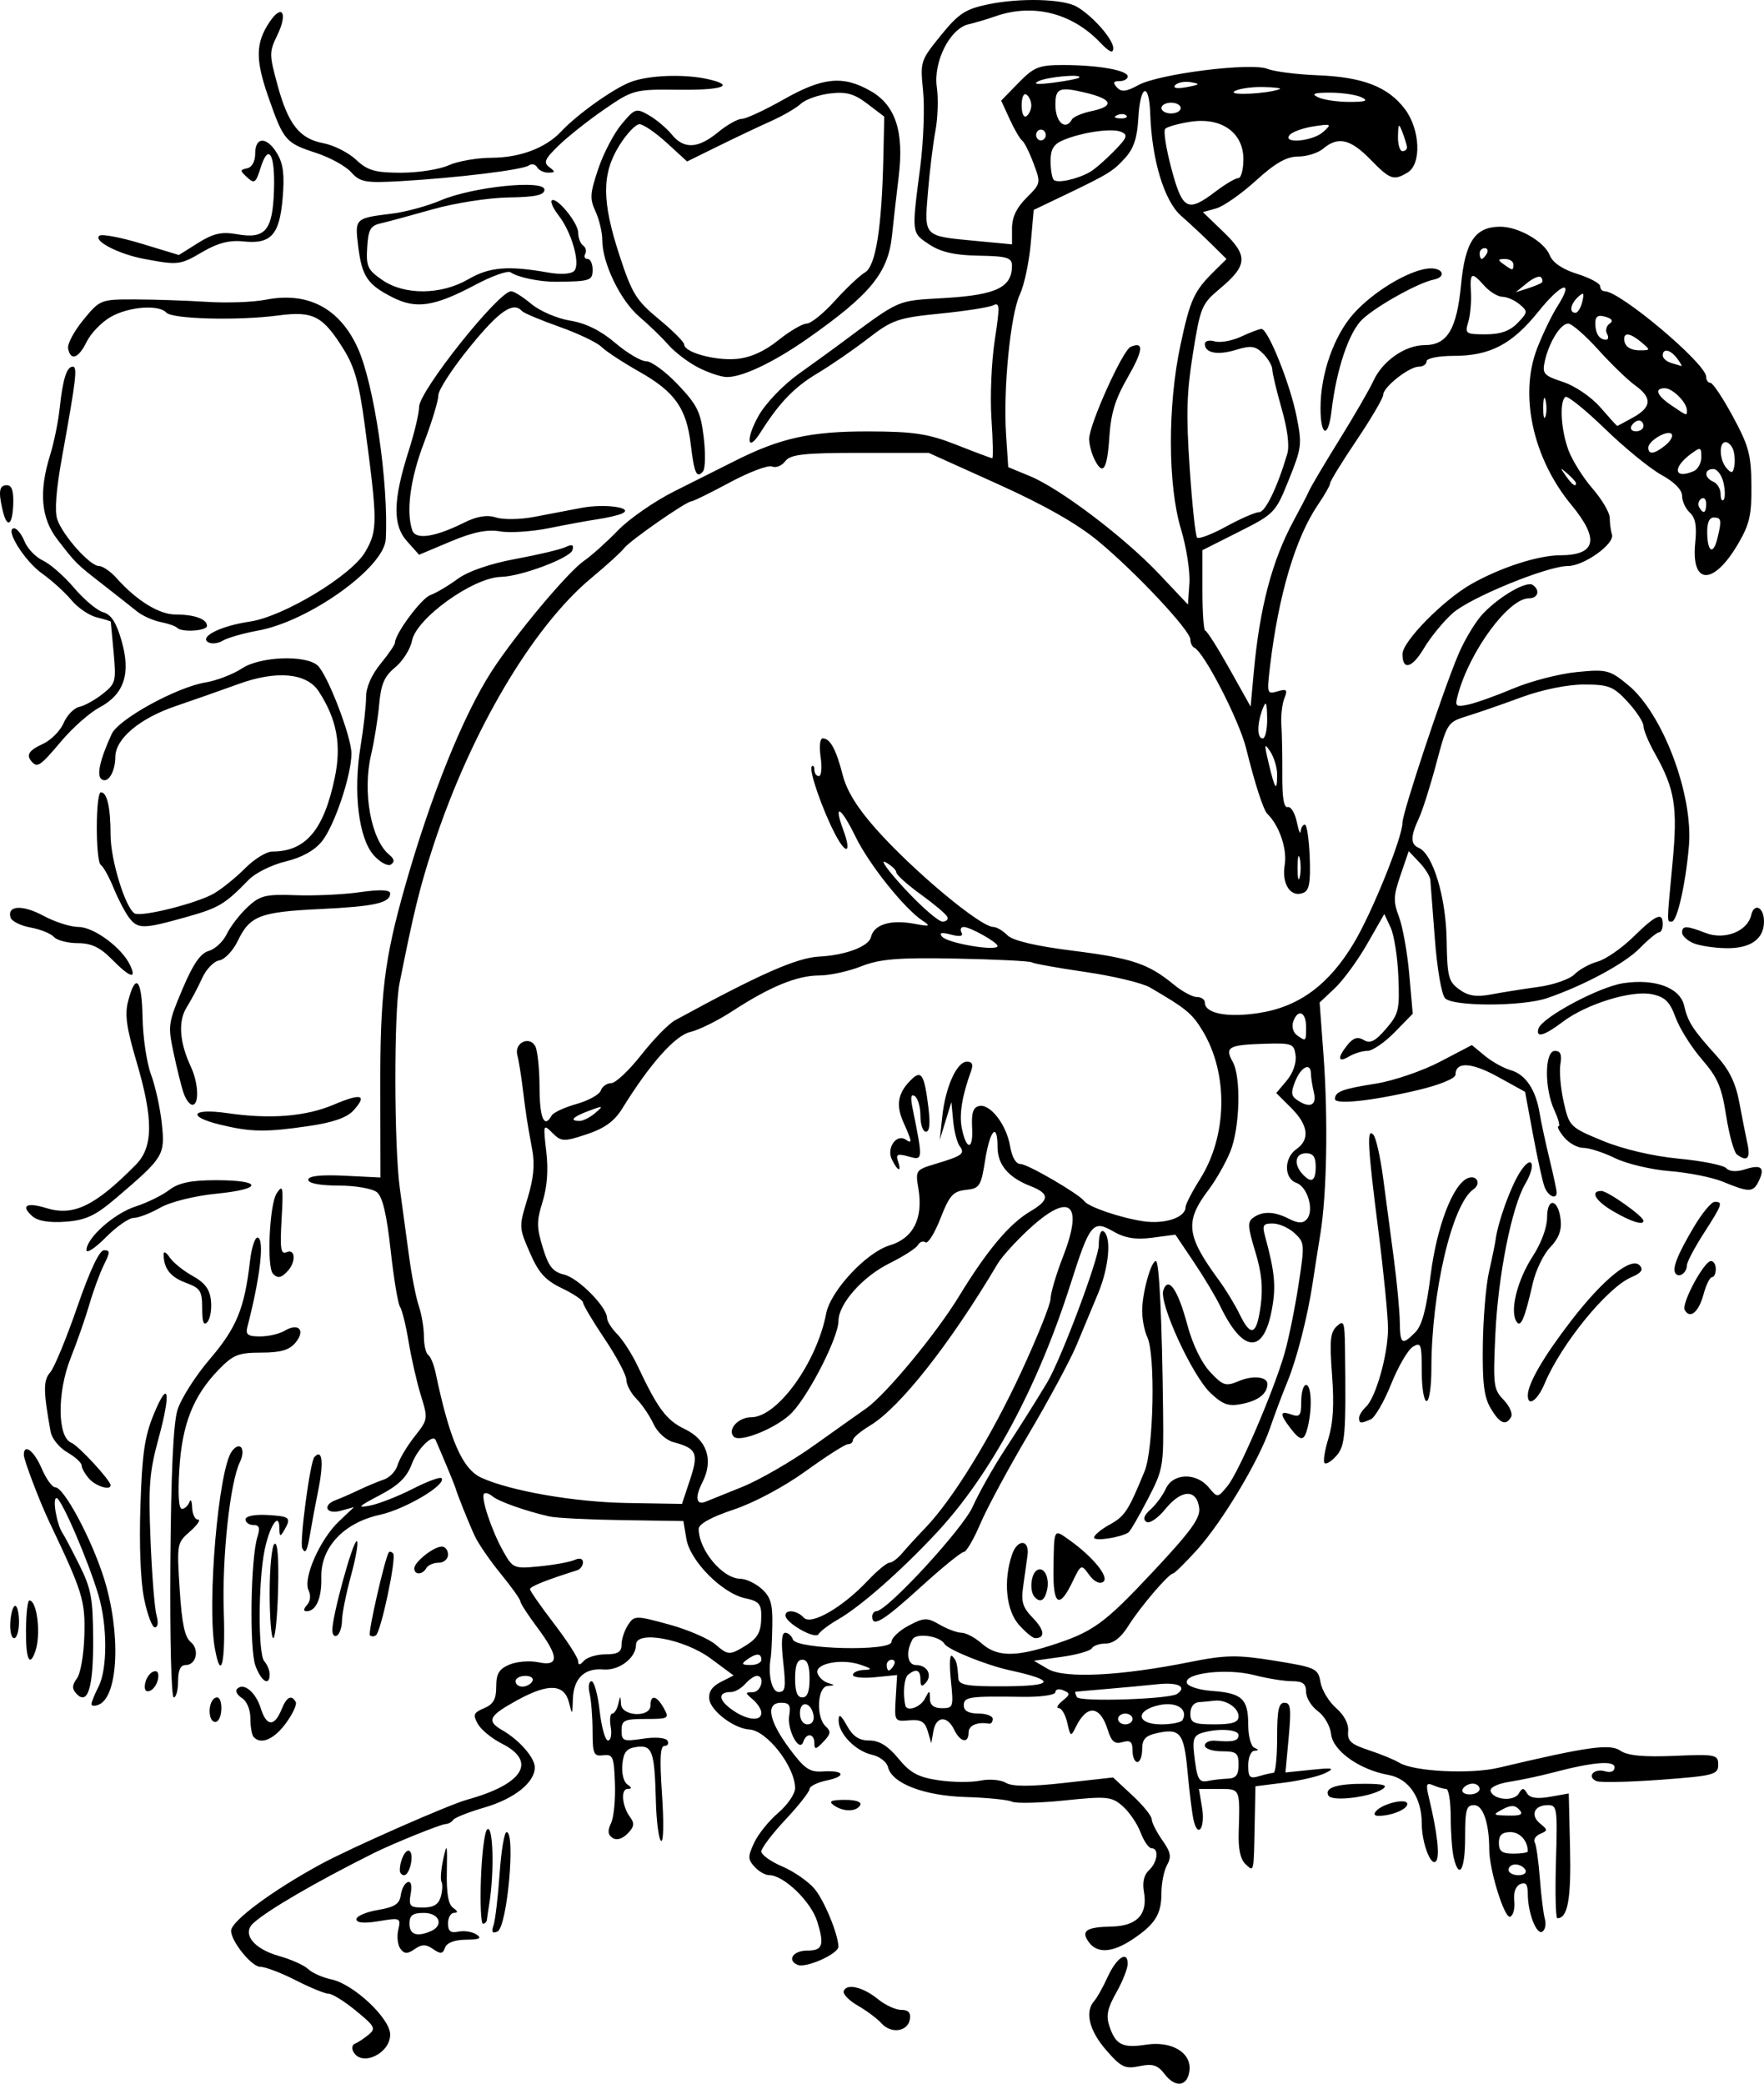 <?xml version="1.0" encoding="UTF-8" standalone="no"?>
<svg
   xmlns:dc="http://purl.org/dc/elements/1.1/"
   xmlns:cc="http://creativecommons.org/ns#"
   xmlns:rdf="http://www.w3.org/1999/02/22-rdf-syntax-ns#"
   xmlns:svg="http://www.w3.org/2000/svg"
   xmlns="http://www.w3.org/2000/svg"
   version="1.1"
   id="svg14000"
   viewBox="0 0 983.141 1161.14"
   height="327.699mm"
   width="277.464mm">
  <defs
     id="defs14002" />
  <g
     transform="translate(420.373,188.871)"
     id="layer1">
    <path
       id="path14601"
       d="m 228.744,966.937 c -3.91,-5.103 -6.711,-5.993 -14.031,-4.458 -8.052,1.688 -10.276,0.616 -18.608,-8.972 -9.446,-10.87 -11.989,-21.361 -6.628,-27.352 1.559,-1.742 4.884,-7.674 7.388,-13.181 4.983,-10.959 11.27,-15.176 11.27,-7.559 0,2.647 -2.854,9.866 -6.343,16.041 -4.947,8.757 -5.804,12.855 -3.896,18.619 3.482,10.519 7.328,12.477 20.493,10.434 14.303,-2.22 25.452,4.492 24.165,14.549 -1.125,8.787 -7.819,9.698 -13.81,1.879 z m -452.127,-12.368 c -1.088,-1.967 -0.726,-4.042 0.804,-4.612 1.53,-0.57 4.912,-2.777 7.516,-4.905 4.328,-3.536 3.738,-4.688 -6.865,-13.402 -6.38,-5.243 -13.253,-9.533 -15.273,-9.533 -2.02,0 -10.281,-3.377 -18.357,-7.506 -8.076,-4.128 -16.984,-7.506 -19.794,-7.506 -4.76,0 -16.223,-14.174 -16.223,-20.061 0,-5.36 22.617,-22.179 49.702,-36.961 16.56,-9.038 71.409,-33.224 81.974,-36.147 31.133,-8.614 38.968,-21.247 19.319,-31.148 -5.611,-2.827 -11.679,-7.785 -13.485,-11.016 -2.867,-5.13 -2.424,-6.24 3.485,-8.751 5.191,-2.206 6.768,-5.009 6.768,-12.031 0,-7.217 1.558,-9.817 7.36,-12.282 4.048,-1.72 11.302,-2.301 16.12,-1.291 11.72,2.457 11.534,-3.163 -0.644,-19.451 -5.172,-6.917 -9.403,-13.463 -9.403,-14.546 0,-1.083 -4.898,-7.956 -10.884,-15.275 -5.986,-7.318 -12.499,-16.774 -14.474,-21.014 -3.444,-7.397 -10.128,-24.093 -10.897,-27.223 -0.278,-1.131 -8.117,-19.956 -10.968,-26.34 -1.584,-3.547 -10.12,4.987 -13.185,13.184 -2.843,7.603 -7.345,12 -18.035,17.611 -11.99,6.294 -12.82,7.198 -5.242,5.71 4.952,-0.973 15.608,-5.148 23.68,-9.277 8.072,-4.13 15.297,-6.814 16.056,-5.966 3.115,3.481 -20.097,17.28 -34.329,20.409 -20.212,4.444 -33.081,18.226 -32.646,34.962 0.296,11.415 -2.895,18.758 -8.154,18.758 -1.951,0 -1.885,-1.128 0.203,-3.462 1.893,-2.116 2.212,-5.327 0.819,-8.256 -3.17,-6.667 6.43,-28.381 16.943,-38.325 l 8.424,-7.968 -7.388,2.043 c -8.167,2.258 -10.567,-3.096 -2.687,-5.993 2.586,-0.951 8.329,-3.46 12.761,-5.576 4.433,-2.116 10.718,-4.743 13.967,-5.837 3.249,-1.094 6.68,-4.71 7.625,-8.037 0.945,-3.326 5.172,-10.444 9.393,-15.817 7.614,-9.691 7.643,-9.875 3.581,-23.05 -2.252,-7.305 -5.32,-20.721 -6.817,-29.813 -1.497,-9.092 -3.658,-17.883 -4.802,-19.534 -1.144,-1.651 -3.494,-15.837 -5.222,-31.523 -2.196,-19.928 -4.482,-29.652 -7.589,-32.274 -2.465,-2.081 -11.999,-3.753 -21.396,-3.753 -10.336,0 -16.949,-1.264 -16.949,-3.239 0,-2.117 6.973,-2.897 20.131,-2.252 l 20.131,0.988 -0.106,-48.845 c -0.116,-53.431 2.202,-72.512 13.761,-113.274 14.307,-50.449 32.467,-95.525 48.382,-120.088 13.179,-20.341 42.437,-55.274 51.524,-61.517 4.072,-2.797 12.534,-10.392 18.806,-16.877 6.272,-6.485 20.471,-16.317 31.553,-21.849 11.082,-5.532 26.194,-13.114 33.583,-16.849 25.179,-12.729 42.259,-16.509 74.295,-16.443 25.478,0.053 33.57,1.283 49.289,7.492 10.343,4.086 19.283,7.435 19.866,7.442 0.583,0.007 0.391,-9.867 -0.426,-21.942 -0.819,-12.107 -0.009,-31.684 1.811,-43.644 2.954,-19.436 2.859,-21.472 -0.917,-19.607 -2.317,1.145 -15.65,3.218 -29.627,4.608 -23.226,2.309 -26.666,3.496 -39.956,13.793 C 55.513,5.88 42.769,14.654 35.192,19.181 c -12.931,7.727 -21.171,16.271 -31.639,32.806 -7.507,11.859 -8.475,3.816 -1.11,-9.222 C 6.371,35.815 16.076,25.689 24.803,19.438 33.283,13.363 42.64,6.601 45.596,4.411 82.635,-23.035 78.241,-21.083 106.949,-22.85 c 28.077,-1.729 36.735,-5.974 36.688,-17.988 -0.015,-4.464 -2.804,-5.299 -18.539,-5.553 -13.256,-0.214 -21.076,-1.987 -27.517,-6.239 -10.004,-6.602 -9.915,-5.852 -5.099,-42.998 1.819,-14.035 2.551,-33.105 1.627,-42.377 -1.661,-16.658 -1.544,-17.027 9.864,-31.108 9.863,-12.173 13.694,-14.698 26.287,-17.324 17.806,-3.713 41.829,-3.089 49.463,1.284 8.794,5.038 20.354,18.156 20.354,23.099 0,3.222 -2.102,2.306 -7.388,-3.221 -15.7,-16.414 -37.427,-21.83 -58.243,-14.518 -4.538,1.594 -11.273,3.593 -14.967,4.443 -10.429,2.399 -19.755,20.853 -17.721,35.067 0.906,6.332 0.554,17.281 -0.784,24.331 -1.337,7.05 -3.219,22.444 -4.183,34.208 -2.052,25.058 -2.769,24.34 27.113,27.162 l 19.753,1.866 0,-8.951 c 0,-6.166 2.514,-11.454 8.08,-16.996 8.007,-7.973 8.043,-8.144 3.926,-19.155 -2.285,-6.111 -5.147,-11.833 -6.362,-12.716 -1.214,-0.883 -4.341,-6.256 -6.948,-11.939 l -4.74,-10.332 9.699,-9.932 c 8.645,-8.853 11.383,-9.929 25.186,-9.899 19.383,0.041 35.637,2.944 35.637,6.364 0,1.435 -2.055,2.609 -4.567,2.609 -3.492,0 -3.826,0.828 -1.418,3.52 2.408,2.691 5.222,2.38 11.955,-1.324 11.386,-6.263 62.888,-12.727 71.941,-9.03 3.694,1.509 16.356,3.12 28.139,3.58 25.046,0.979 39.12,6.449 48.44,18.826 8.538,11.339 9.363,30.663 1.51,35.36 -7.831,4.683 -9.752,4.003 -20.848,-7.386 -11.015,-11.305 -17.96,-12.876 -26.186,-5.923 -2.868,2.424 -9.168,4.408 -14,4.408 -6.412,0 -12.765,3.622 -23.52,13.412 -8.104,7.377 -18.066,14.346 -22.138,15.488 l -7.403,2.076 11.578,11.143 c 13.746,13.23 13.369,18.537 -2.252,31.628 -10.005,8.385 -10.726,10.123 -14.851,35.833 -3.527,21.983 -3.871,33.908 -1.842,63.972 1.371,20.324 3.225,37.77 4.119,38.77 0.895,1 8.203,-1.781 16.242,-6.18 8.038,-4.398 16.321,-7.997 18.407,-7.997 3.431,0 10.248,-14.173 15.633,-32.503 1.304,-4.438 0.158,-13.611 -3.144,-25.159 -2.858,-9.996 -5.196,-19.816 -5.196,-21.822 0,-2.006 -2.307,-5.98 -5.128,-8.832 -4.235,-4.283 -6.842,-4.657 -14.977,-2.147 -10.33,3.187 -17.508,1.844 -17.508,-3.276 0,-1.667 2.494,-2.302 5.542,-1.412 3.048,0.891 9.658,-0.303 14.69,-2.652 5.032,-2.349 10.144,-4.271 11.362,-4.271 3.63,0 15.856,30.405 19.458,48.391 3.195,15.954 2.998,17.62 -4.217,35.585 -7.418,18.471 -7.975,19.052 -27.873,29.073 l -20.304,10.225 0,22.424 c 0,12.333 0.712,22.424 1.583,22.424 0.871,0 6.916,9.52 13.433,21.155 l 11.85,21.155 1.723,-18.903 c 3.312,-36.328 10.226,-62.56 22.392,-84.952 3.588,-6.605 7.431,-14.035 8.54,-16.512 1.108,-2.477 8.722,-15.311 16.919,-28.521 8.197,-13.21 16.718,-27.953 18.934,-32.763 5.075,-11.014 17.656,-19.749 28.465,-19.764 12.643,-0.017 17.928,-8.816 20.32,-33.824 2.276,-23.802 7.821,-32.043 21.648,-32.169 10.173,-0.093 24.727,8.241 27.768,15.9 1.645,4.143 7.066,7.83 15.308,10.41 7.019,2.197 12.761,5.267 12.761,6.822 0,1.555 1.148,2.828 2.552,2.828 8.652,0 56.553,40.372 56.553,47.663 0,1.856 1.068,3.374 2.373,3.374 1.305,0 6.937,8.444 12.515,18.764 8.865,16.4 10.167,21.222 10.336,38.278 0.162,16.345 -0.992,21.565 -7.103,32.145 -13.824,23.932 -26.632,23.908 -24.216,-0.045 0.951,-9.428 0.151,-13.88 -3.022,-16.823 -2.374,-2.201 -4.316,-6.418 -4.316,-9.371 0,-3.338 -4.32,-7.726 -11.418,-11.599 -6.28,-3.427 -20.417,-14.949 -31.415,-25.605 -10.998,-10.656 -20.972,-18.701 -22.165,-17.878 -3.446,2.38 -2.519,18.408 1.719,29.744 2.138,5.718 8.183,15.338 13.433,21.38 5.25,6.041 9.546,13.368 9.546,16.282 0,2.914 0.558,7.098 1.239,9.297 1.605,5.179 -15.674,17.508 -24.537,17.508 -11.503,0 -54.351,17.526 -64.21,26.263 -5.127,4.544 -12.365,13.376 -16.084,19.627 -6.581,11.061 -11.932,12.496 -11.932,3.201 0,-7.035 22.74,-30.159 38.402,-39.052 16.135,-9.161 37.091,-15.957 49.364,-16.008 20.254,-0.085 22.215,-8.871 6.29,-28.178 -21.35,-25.883 -29.065,-61.148 -19.04,-87.037 3.111,-8.033 8.189,-18.581 11.285,-23.44 9.82,-15.411 2.563,-13.45 -10.553,2.852 -14.762,18.348 -26.944,24.685 -47.452,24.685 -8.174,0 -14.863,1.351 -14.863,3.002 0,1.651 -1.929,3.002 -4.287,3.002 -5.473,0 -19.893,11.38 -19.893,15.699 0,1.805 -6.649,13.153 -14.776,25.219 -8.127,12.066 -14.776,22.867 -14.776,24.002 0,1.135 -3.042,6.519 -6.759,11.966 -12.566,18.41 -22.064,50.428 -26.778,90.272 -1.782,15.062 -1.651,15.491 4.212,13.778 5.178,-1.513 5.723,-0.94 3.776,3.968 -1.252,3.155 -1.993,9.789 -1.647,14.743 0.346,4.954 0.578,17.444 0.515,27.757 -0.079,12.888 0.878,18.52 3.059,18.013 1.745,-0.406 4.004,3.316 5.02,8.269 1.016,4.954 1.989,7.318 2.164,5.254 0.175,-2.064 1.225,-3.752 2.333,-3.752 1.108,7e-4 2.328,8.144 2.71,18.097 0.536,13.938 -0.244,18.499 -3.392,19.849 -7.113,3.05 -12.363,-4.686 -10.542,-15.532 1.47,-8.756 -3.054,-22.027 -9.688,-28.419 -2.201,-2.121 -6.902,-16.641 -11.857,-36.624 -3.853,-15.538 -23.412,-53.508 -28.817,-55.944 -1.221,-0.55 -2.221,-2.616 -2.221,-4.59 0,-4.967 -29.959,-36.98 -51.046,-54.544 -11.791,-9.822 -30.022,-20.214 -56.133,-31.996 l -38.67,-17.45 -38.241,0 c -31.215,0 -38.874,0.853 -41.687,4.64 -1.895,2.552 -5.207,3.885 -7.36,2.962 -2.153,-0.923 -12.745,3.068 -23.539,8.87 -10.794,5.802 -20.444,10.548 -21.445,10.548 -2.862,0 -34.565,22.097 -37.556,26.176 -1.478,2.015 -9.656,9.455 -18.175,16.533 -32.823,27.271 -67.354,85.81 -88.147,149.432 -7.482,22.894 -10.791,36.369 -18.798,76.556 -3.138,15.748 -3.01,91.117 0.193,114.084 1.382,9.907 3.678,26.802 5.103,37.545 1.425,10.742 3.881,23.327 5.46,27.966 1.578,4.639 2.87,12.32 2.87,17.068 0,4.749 1.075,9.376 2.389,10.284 1.314,0.907 3.169,5.378 4.123,9.934 7.831,37.422 14.93,53.694 25.526,58.511 16.211,7.37 51.868,13.569 80.85,14.056 l 30.946,0.52 4.46,-13.448 c 4.926,-14.853 3.763,-17.5 -9.212,-20.963 -4.16,-1.11 -8.987,-5.519 -11.143,-10.178 -2.092,-4.521 -6.345,-10.79 -9.452,-13.932 -3.107,-3.142 -5.648,-7.893 -5.648,-10.56 0,-2.666 -5.428,-12.927 -12.062,-22.802 -6.634,-9.875 -12.074,-19.015 -12.09,-20.313 -0.017,-1.297 -5.306,-4.887 -11.757,-7.977 -9.308,-4.459 -13,-8.553 -17.889,-19.837 -6.112,-14.109 -6.123,-14.341 -1.356,-30.011 3.472,-11.414 4.215,-18.993 2.681,-27.341 -2.998,-16.313 -3.399,-18.903 -5.271,-34.066 -0.917,-7.43 -2.287,-15.881 -3.044,-18.779 -1.738,-6.658 6.644,-10.799 9.971,-4.926 1.306,2.305 2.393,12.634 2.415,22.954 0.038,17.25 2.613,23.255 6.759,15.76 0.914,-1.652 7.133,-4.543 13.82,-6.425 6.687,-1.882 12.79,-5.258 13.561,-7.504 0.771,-2.245 3.388,-4.1 5.816,-4.12 2.428,-0.022 9.968,-7.114 16.756,-15.762 6.788,-8.648 15.251,-17.312 18.806,-19.254 47.028,-25.686 67.806,-34.869 80.346,-35.507 14.633,-0.744 27.636,-5.637 28.858,-10.858 1.651,-7.057 10.97,-9.91 24.22,-7.416 8.512,1.602 9.231,1.352 4.684,-1.627 -10.219,-6.696 -29.967,-31.41 -37.568,-47.016 -8.117,-16.665 -12.457,-18.993 -6.761,-3.627 4.736,12.776 1.757,14.346 -4.514,2.38 -7.165,-13.674 -14.82,-35.816 -13.062,-37.78 0.801,-0.895 1.456,-0.05 1.456,1.876 0,1.926 1.133,3.503 2.518,3.503 1.385,0 1.831,-4.728 0.992,-10.508 -0.899,-6.189 -0.413,-10.508 1.183,-10.508 4.106,0 7.453,6.154 11.104,20.412 2.264,8.842 8.123,18.326 18.605,30.112 20.799,23.388 58.143,54.553 65.369,54.553 1.783,0 5.296,2.078 7.808,4.618 2.961,2.994 15.792,6.026 36.481,8.62 32.962,4.133 42.142,7.218 56.347,18.933 4.572,3.771 10.315,6.857 12.761,6.857 2.446,0 4.448,1.384 4.448,3.077 0,6.146 12.831,8.575 30.517,5.776 22.153,-3.506 38.744,-15.822 52.622,-39.064 10.16,-17.015 27.012,-58.78 27.012,-66.945 0,-5.559 22.383,-72.95 31.084,-93.589 3.505,-8.314 9.733,-18.63 13.839,-22.924 9.318,-9.745 24.236,-18.333 27.695,-15.945 4.267,2.947 2.965,7.451 -2.153,7.451 -11.325,0 -32.953,29.35 -39.555,53.678 -1.783,6.569 -1.321,7.014 5.741,5.538 4.224,-0.883 15.538,-4.923 25.143,-8.977 9.605,-4.054 25.467,-8.167 35.25,-9.141 16.73,-1.665 18.437,-1.236 28.733,7.225 19.28,15.844 36.363,61.129 33.867,89.779 -1.857,21.31 -6.56,42.031 -9.541,42.031 -2.825,0 -2.85,1.923 0.429,-32.867 2.926,-31.043 1.31,-40.988 -9.895,-60.892 -3.467,-6.159 -6.304,-12.987 -6.304,-15.173 0,-2.186 -3.987,-8.292 -8.859,-13.57 -7.89,-8.546 -10.56,-9.596 -24.4,-9.596 -9.137,0 -23.475,2.931 -34.798,7.112 -10.592,3.912 -24.218,8.635 -30.281,10.496 -10.827,3.324 -11.132,3.79 -17.086,26.203 -3.334,12.551 -7.736,26.403 -9.781,30.784 -4.705,10.076 -4.722,14.412 -0.067,16.408 7.867,3.373 15.14,27.255 15.545,51.039 0.356,20.931 0.988,23.422 7.07,27.875 4.936,3.614 9.562,4.341 17.727,2.784 6.077,-1.158 17.913,-3.041 26.303,-4.183 8.39,-1.142 17.457,-4.295 20.15,-7.006 2.692,-2.712 8.522,-5.924 12.955,-7.138 4.433,-1.215 13.368,-7.399 19.856,-13.744 12.756,-12.474 16.413,-14.041 16.413,-7.032 0,2.477 -0.94,4.503 -2.088,4.503 -1.148,0 -6.024,4.017 -10.834,8.927 -8.315,8.487 -31.122,20.754 -51.557,27.73 -13.806,4.713 -52.643,4.738 -56.876,0.036 -1.967,-2.185 -4.408,-16.399 -5.671,-33.024 -1.219,-16.053 -2.354,-30.853 -2.522,-32.887 -0.168,-2.035 -2.946,-6.472 -6.174,-9.86 l -5.869,-6.161 -4.563,13.353 c -4.014,11.744 -4.111,14.562 -0.812,23.386 2.063,5.518 4.621,19.894 5.684,31.948 l 1.932,21.915 -10.105,10.343 c -5.558,5.689 -12.366,10.343 -15.13,10.343 -2.764,0 -7.363,1.399 -10.221,3.108 -6.339,3.791 -6.725,0.753 -0.829,-6.528 3.154,-3.894 5.659,-4.622 9.011,-2.617 3.555,2.126 6.451,0.668 12.357,-6.221 7.144,-8.333 7.655,-10.475 6.91,-28.999 -0.442,-11.001 -2.387,-23.378 -4.322,-27.505 l -3.518,-7.504 -9.564,16.707 c -5.26,9.189 -13.371,20.287 -18.024,24.662 l -8.46,7.955 2.159,29.232 c 2.618,35.433 1.878,77.446 -1.756,99.784 -1.478,9.082 -3.387,21.241 -4.244,27.02 -2.763,18.641 -8.887,42.641 -14.1,55.253 -2.795,6.763 -7.154,18.376 -9.686,25.806 -6.283,18.436 -26.953,52.822 -41.056,68.3 -6.394,7.018 -12.244,12.759 -12.999,12.759 -2.37,0 -18.64,19.073 -24.97,29.271 -3.951,6.365 -8.272,9.757 -12.431,9.757 -3.506,0 -7.035,1.193 -7.841,2.651 -0.807,1.458 -8.411,3.621 -16.9,4.806 l -15.433,2.155 7.87,4.608 c 9.212,5.394 40.43,3.867 78.879,-3.858 20.078,-4.034 26.644,-4.14 47.463,-0.767 22.928,3.714 24.231,4.324 25.523,11.937 0.749,4.412 4.66,10.905 8.691,14.427 4.598,4.018 7.101,8.843 6.717,12.947 -0.503,5.368 1.556,7.256 11.476,10.519 6.649,2.187 14.317,5.337 17.038,6.998 8.113,4.954 39.655,6.528 55.5,2.769 49.485,-11.738 61.955,-13.483 67.696,-9.476 3.942,2.751 13.098,3.63 30.105,2.89 22.966,-0.999 24.44,-0.701 24.44,4.942 0,5.537 -2.497,6.189 -32.05,8.37 -17.627,1.301 -33.723,1.649 -35.768,0.772 -5.629,-2.414 -1.467,-7.306 4.685,-5.508 3.249,0.949 5.371,0.091 5.371,-2.173 0,-4.029 -12.203,-2.966 -34.926,3.042 -6.649,1.758 -17.274,4.01 -23.611,5.004 -6.708,1.052 -11.11,3.206 -10.536,5.156 1.467,4.984 13.038,5.986 15.709,1.36 1.88,-3.256 2.742,-3.283 4.556,-0.147 1.531,2.647 5.561,3.28 12.761,2.005 l 10.524,-1.863 0.712,30.657 c 0.656,28.233 -1.284,38.879 -7.086,38.89 -0.927,0.002 -1.274,-14.184 -0.77,-31.523 0.873,-30.027 0.656,-31.527 -4.543,-31.527 -7.566,0 -9.948,5.63 -4.325,10.225 4.383,3.582 4.39,3.943 0.099,5.783 -2.517,1.079 -3.89,3.204 -3.051,4.722 0.839,1.517 2.122,10.585 2.85,20.149 0.728,9.565 1.981,19.702 2.784,22.528 0.803,2.826 0.199,6.008 -1.342,7.072 -3.236,2.235 -8.164,-10.467 -8.164,-21.045 0,-5.294 -1.113,-6.739 -4.177,-5.425 -2.61,1.119 -3.87,4.646 -3.358,9.401 0.45,4.185 -0.587,8.139 -2.306,8.786 -3.158,1.188 -11.651,-26.158 -11.651,-37.516 0,-14.576 -3.438,-24.681 -8.396,-24.681 -4.366,0 -5.037,2.402 -5.037,18.013 0,18.047 -3.327,23.931 -6.366,11.258 -0.891,-3.715 -1.636,-13.848 -1.657,-22.517 -0.021,-8.669 -1.147,-15.762 -2.504,-15.762 -1.357,0 -4.56,-0.898 -7.119,-1.995 -4.01,-1.72 -4.362,-0.788 -2.553,6.755 4.76,19.841 6.224,32.923 3.976,35.508 -2.845,3.27 -7.957,-10.285 -7.957,-21.098 0,-14.367 -7.278,-24.963 -18.525,-26.973 -16.2,-2.895 -31.031,-13.467 -32.007,-22.815 -0.458,-4.389 -3.768,-10.103 -7.388,-12.753 -3.607,-2.641 -6.558,-7.472 -6.558,-10.737 0,-4.559 -1.822,-5.935 -7.855,-5.935 -4.32,0 -13.807,-1.535 -21.082,-3.412 -15.223,-3.927 -39.13,-1.139 -37.507,4.373 0.573,1.948 6.962,3.966 14.197,4.484 16.534,1.185 20.008,4.43 20.008,18.689 0,6.304 1.5,12.067 3.358,12.905 2.687,1.211 2.687,1.562 0,1.751 -1.847,0.13 -3.358,3.772 -3.358,8.093 0,6.682 0.903,7.585 6.045,6.045 3.325,-0.996 6.952,-1.829 8.06,-1.851 1.108,-0.024 2.015,-8.822 2.015,-19.555 0,-15.503 0.844,-19.514 4.105,-19.514 3.442,0 3.817,3.134 2.324,19.421 l -1.781,19.421 14.467,-1.484 c 12.11,-1.242 13.373,-0.946 7.751,1.82 -3.694,1.817 -13.97,4.217 -22.836,5.332 l -16.12,2.029 -0.419,21.013 c -0.554,27.793 -0.327,26.805 -5.128,22.353 -2.83,-2.625 -4.069,-8.385 -3.791,-17.63 0.745,-24.779 0.992,-24.239 -11.11,-24.239 l -11.045,0 1.725,10.274 c 1.911,11.383 -2.359,17.661 -4.739,6.968 -0.825,-3.704 -2.322,-15.777 -3.329,-26.83 -1.984,-21.787 -4.101,-24.42 -17.268,-21.478 -6.211,1.388 -8.03,3.41 -8.03,8.925 0,3.922 -1.209,7.13 -2.687,7.13 -1.478,0 -2.687,-2.86 -2.687,-6.355 0,-4.956 -1.229,-5.995 -5.582,-4.723 -4.344,1.269 -6.173,-0.264 -8.248,-6.915 -4.233,-13.57 -11.565,-14.215 -17.758,-1.564 -2.759,5.636 -3.019,5.513 -4.763,-2.252 -1.015,-4.518 -3.154,-8.214 -4.754,-8.214 -1.6,0 -0.695,-1.809 2.012,-4.02 4.445,-3.632 4.495,-4.203 0.513,-5.91 -2.424,-1.039 -4.407,-0.586 -4.407,1.008 0,1.601 -8.11,2.779 -18.135,2.633 -30.176,-0.44 -32.911,-0.042 -32.911,4.789 0,3.002 2.687,4.503 8.06,4.503 4.433,0 8.06,1.351 8.06,3.002 0,1.651 -0.907,2.842 -2.015,2.647 -6.511,-1.149 -11.418,0.939 -11.418,4.859 0,6.433 -4.677,5.562 -8.06,-1.501 -3.844,-8.027 -10.088,-7.621 -11.562,0.751 l -1.189,6.755 -1.99,-6.72 c -1.563,-5.279 -3.771,-6.567 -10.298,-6.004 -8.209,0.707 -8.299,0.56 -7.535,-12.265 l 0.774,-12.98 -12.309,1.23 c -6.77,0.677 -12.309,0.1 -12.309,-1.28 0,-1.381 2.72,-2.626 6.045,-2.768 5,-0.214 4.652,-0.727 -2.015,-2.971 -10.645,-3.583 -25.612,-0.526 -23.765,4.854 0.763,2.22 3.399,4.633 5.859,5.361 3.979,1.178 3.954,1.362 -0.229,1.672 -5.806,0.43 -6.598,17.471 -1.047,22.534 3.031,2.765 2.802,4.229 -1.343,8.587 -4.144,4.356 -4.998,4.484 -4.998,0.751 0,-5.45 -4.427,-5.988 -6.184,-0.751 -2.146,6.396 -9.186,-6.78 -7.837,-14.666 0.968,-5.656 0.058,-7.099 -4.472,-7.099 -8.752,0 -7.059,9.741 4.388,25.237 8.459,11.451 11.452,13.545 18.662,13.054 12.118,-0.825 13.689,2.626 2.284,5.017 -5.241,1.099 -9.528,3.232 -9.528,4.742 0,1.509 -6.045,9.198 -13.433,17.085 -7.388,7.888 -13.433,15.865 -13.433,17.727 0,1.862 5.258,5.63 11.685,8.373 6.427,2.743 14.505,8.341 17.951,12.44 5.423,6.45 13.187,25.248 13.31,32.223 0.071,4.021 -18.095,12.14 -22.722,10.156 -6.095,-2.614 -2.538,-7.953 5.299,-7.953 8.673,0 9.71,-2.948 5.664,-16.102 -3.447,-11.206 -18.678,-25.929 -26.822,-25.929 -2.189,0 -5.871,-2.113 -8.182,-4.695 -3.752,-4.193 -3.773,-5.622 -0.195,-13.355 2.204,-4.763 8.24,-12.267 13.413,-16.676 5.173,-4.409 9.406,-10.577 9.406,-13.706 0,-12.035 -15.696,-32.177 -25.523,-32.752 -8.485,-0.496 -21.416,-10.255 -22.288,-16.82 -0.539,-4.056 1.513,-7.159 6.369,-9.631 l 7.164,-3.648 -12.755,-9.441 c -14.705,-10.885 -41.626,-15.869 -41.626,-7.707 0,7.385 -9.426,14.555 -18.158,13.811 -10.662,-0.908 -16.703,5.001 -17.036,16.665 -0.252,8.837 -0.377,8.948 -2.125,1.884 -2.606,-10.532 -11.377,-10.996 -28.71,-1.519 -16.07,8.786 -17.509,11.623 -8.524,16.8 9.534,5.493 18.135,15.332 18.135,20.746 0,8.413 -11.416,17.502 -28.073,22.351 -8.755,2.548 -16.599,5.655 -17.431,6.903 -0.831,1.248 -2.721,2.287 -4.198,2.308 -2.619,0.038 -29.555,10.94 -40.299,16.311 -32.286,16.139 -59.229,31.831 -66.953,38.994 -6.342,5.881 0.287,14.259 14.423,18.228 6.727,1.889 14.044,5.174 16.261,7.301 2.216,2.126 8.041,4.711 12.943,5.745 12.348,2.603 32.729,21.735 32.729,30.725 0,10.594 -15.822,18.076 -20.467,9.678 z M 429.781,853.067 c -0.913,-1.651 -3.403,-3.002 -5.532,-3.002 -2.129,0 -3.871,1.351 -3.871,3.002 0,1.651 2.489,3.002 5.532,3.002 3.042,0 4.785,-1.351 3.871,-3.002 z m 1.343,-10.262 c 0,-5.9 -4.374,-10.753 -9.691,-10.753 -4.638,0 -6.429,1.673 -6.429,6.004 0,4.67 1.791,6.004 8.06,6.004 4.433,0 8.06,-0.565 8.06,-1.256 z m -4.748,-23.265 c -2.319,-2.591 -4.734,-2.644 -9.269,-0.203 -5.759,3.101 -5.568,3.314 3.136,3.505 7.065,0.155 8.523,-0.63 6.133,-3.301 z m -22.118,-11.506 c 0,-1.651 -1.742,-3.002 -3.871,-3.002 -2.129,0 -4.619,1.351 -5.532,3.002 -0.913,1.651 0.829,3.002 3.871,3.002 3.042,0 5.532,-1.351 5.532,-3.002 z m -140.375,-5.775 c 4.602,-0.175 6.045,-2.021 6.045,-7.735 0,-6.576 -1.164,-7.506 -9.403,-7.506 -5.172,0 -9.403,-1.448 -9.403,-3.217 0,-1.769 2.72,-2.971 6.045,-2.67 9.607,0.87 12.761,0.099 12.761,-3.12 0,-3.246 -11.358,-3.946 -20.329,-1.254 -4.454,1.337 -5.345,3.557 -4.502,11.217 1.614,14.673 2.621,16.661 7.873,15.547 2.677,-0.568 7.588,-1.136 10.913,-1.263 z M 33.031,767.003 c -1.307,-7.532 -7.585,-8.566 -7.585,-1.25 0,3.688 1.735,6.255 4.227,6.255 2.502,0 3.872,-2.043 3.358,-5.005 z m 177.791,2.003 c 0,-1.651 -1.813,-3.002 -4.03,-3.002 -2.216,0 -4.03,1.351 -4.03,3.002 0,1.651 1.813,3.002 4.03,3.002 2.216,0 4.03,-1.351 4.03,-3.002 z m 27.874,0.607 c 3.324,-6.01 -3.327,-10.359 -12.803,-8.372 -13.732,2.879 -13.08,10.767 0.891,10.767 5.823,0 11.184,-1.078 11.912,-2.395 z m 31.232,-2.003 c 0,-4.854 -7.155,-9.533 -13.433,-8.784 -2.216,0.264 -6.146,0.636 -8.731,0.827 -2.807,0.207 -4.702,2.766 -4.702,6.351 0,5.204 1.791,6.004 13.433,6.004 10.006,0 13.433,-1.122 13.433,-4.398 z M 3.953,765.584 c 0,-1.882 -2.116,-5.216 -4.702,-7.41 -4.478,-3.798 -4.478,-3.993 0,-4.084 4.713,-0.096 6.897,-9.102 2.207,-9.102 -1.372,0 -4.308,2.026 -6.525,4.503 -2.216,2.477 -5.728,4.503 -7.804,4.503 -7.319,0 -7.315,4.114 0.011,9.511 8.368,6.166 16.813,7.21 16.813,2.078 z m 91.129,-7.836 c 2.608,-5.004 2.742,-5.004 2.82,0 0.055,3.551 2.218,5.254 6.672,5.254 6.361,0 6.535,-0.548 4.997,-15.762 -0.926,-9.163 -0.592,-14.714 0.798,-13.26 2.376,2.486 2.755,3.881 3.399,12.509 0.275,3.684 5.104,4.469 26.53,4.313 27.188,-0.198 27.889,-3.309 2.015,-8.949 -12.997,-2.833 -34.342,-11.461 -36.239,-14.649 -2.673,-4.492 -15.765,-6.356 -17.873,-2.546 -3.897,7.046 -2.874,14.324 2.014,14.324 6.167,0 9.216,5.588 5.386,9.869 -2.195,2.453 -2.99,1.985 -2.99,-1.763 0,-5.441 -2.297,-6.388 -6.806,-2.806 -2.287,1.817 -3.09,10.51 -1.589,17.217 0.813,3.634 8.378,1.022 10.867,-3.753 z m 140.566,-2.699 c 5.782,-3.993 0.586,-6.621 -10.722,-5.423 -7.019,0.744 -20.015,1.96 -28.881,2.701 -8.866,0.742 -16.493,1.42 -16.95,1.508 -0.457,0.088 -0.122,1.441 0.744,3.006 1.527,2.762 51.54,1.155 55.809,-1.793 z M 30.819,746.489 c 0,-7.339 -1.215,-10.508 -4.03,-10.508 -2.815,0 -4.03,3.169 -4.03,10.508 0,7.339 1.215,10.508 4.03,10.508 2.815,0 4.03,-3.169 4.03,-10.508 z m -14.66,-9.007 c -1.262,-11.284 -0.908,-16.512 1.118,-16.512 1.63,0 3.546,1.689 4.257,3.753 1.898,5.512 54.957,6.761 54.957,1.294 0,-2.164 4.282,-6.217 9.516,-9.006 8.577,-4.571 10.287,-4.625 17.33,-0.556 4.297,2.483 9.798,4.515 12.225,4.515 2.426,0 7.485,2.702 11.242,6.004 8.256,7.257 18.195,7.571 38.11,1.206 24.006,-7.674 29.803,-11.855 57.63,-41.567 20.814,-22.225 26.145,-29.586 25.44,-35.127 -1.36,-10.689 -9.78,-10.541 -18.663,0.327 -4.375,5.353 -9.073,8.556 -10.8,7.363 -2.073,-1.432 -1.311,-3.663 2.368,-6.935 2.983,-2.653 6.817,-7.864 8.52,-11.579 3.977,-8.679 16.875,-9.084 23.825,-0.748 5.001,5.999 5.015,5.998 10.549,-0.751 6.272,-7.648 25.537,-52.426 31.715,-73.713 2.251,-7.757 5.746,-24.818 7.765,-37.914 3.573,-23.163 3.516,-23.956 -2.069,-29.172 -3.158,-2.949 -8.603,-5.406 -12.1,-5.461 -5.36,-0.084 -6.07,0.96 -4.52,6.655 5.658,20.793 6.356,28.541 3.781,41.958 -4.7,24.49 -16.147,23.457 -28.673,-2.589 -2.491,-5.179 -9.129,-16.252 -14.752,-24.607 l -10.223,-15.191 -12.804,1.695 c -9.212,1.219 -15.294,0.256 -21.678,-3.433 -11.509,-6.651 -13.155,-4.642 -23.928,29.204 -18.378,57.739 -44.684,106.543 -74.835,138.835 -19.91,21.325 -42.315,41 -54.883,48.199 -4.972,2.848 -9.809,6.508 -10.748,8.133 -1.82,3.151 -18.442,-6.264 -18.442,-10.445 0,-3.592 6.582,-2.805 10.182,1.217 4.015,4.486 21.575,-5.625 35.604,-20.501 5.234,-5.55 10.708,-10.091 12.164,-10.091 1.456,0 4.632,-2.364 7.057,-5.254 2.425,-2.89 8.299,-9.307 13.054,-14.26 15.243,-15.881 36.534,-50.522 53.345,-86.793 8.997,-19.413 16.358,-37.796 16.358,-40.852 0,-3.056 3.165,-13.712 7.034,-23.681 11.528,-29.705 3.583,-35.959 -19.088,-15.024 -7.314,6.754 -15.151,15.4 -17.414,19.212 -26.601,44.811 -54.527,80.225 -71.156,90.232 -5.24,3.153 -9.527,6.777 -9.527,8.053 0,1.276 -1.25,2.32 -2.777,2.32 -1.527,0 -12.105,6.746 -23.506,14.991 -12.045,8.711 -28.89,17.698 -40.208,21.453 -12.322,4.088 -19.479,8.029 -19.479,10.725 0,11.786 13.281,27.704 23.21,27.819 3.161,0.037 8.526,2.581 11.921,5.654 5.014,4.537 6.121,8.348 5.891,20.278 -0.156,8.08 -0.526,16.036 -0.821,17.68 -1.745,9.693 0.487,19.501 4.438,19.501 3.693,0 4.064,-2.461 2.493,-16.512 z M 147.565,716.604 c -7.208,-8.054 -8.853,-24.631 -3.891,-39.214 3.006,-8.836 9.815,-8.543 8.634,0.372 -0.414,3.125 -1.469,10.658 -2.345,16.741 -1.343,9.325 -0.494,12.198 5.41,18.312 6.46,6.69 6.919,11.158 1.147,11.158 -1.299,0 -5.328,-3.316 -8.955,-7.369 z m -81.819,-4.64 c 0,-1.651 1.027,-3.002 2.283,-3.002 5.925,0 48.14,-45.769 53.71,-58.233 3.329,-7.45 11.154,-21.375 17.387,-30.945 9.877,-15.164 16.263,-25.293 24.013,-38.086 7.671,-12.662 28.878,-69.036 28.878,-76.764 0,-5.557 1.112,-8.714 2.687,-7.627 4.474,3.09 3.025,19.802 -2.976,34.328 -3.115,7.539 -8.569,20.629 -12.121,29.089 -3.552,8.46 -15.556,30.751 -26.675,49.536 -11.119,18.785 -23.23,41.247 -26.913,49.916 -3.683,8.669 -7.834,15.762 -9.224,15.762 -1.39,0 -12.182,8.781 -23.982,19.514 -20.815,18.933 -27.066,22.746 -27.066,16.512 z m 90.449,-11.008 c -2.837,-3.17 -2.083,-12.454 1.196,-14.718 3.96,-2.735 7.44,3.925 5.774,11.047 -1.37,5.853 -3.848,7.158 -6.969,3.671 z M 166.758,685.682 c 0.355,-23.136 0.082,-22.596 8.466,-16.677 13.483,9.518 22.912,21.072 19.256,23.597 -2.011,1.389 -5.111,-0.148 -7.81,-3.872 -4.435,-6.121 -4.518,-6.086 -9.391,4.026 -7.317,15.184 -10.827,12.824 -10.522,-7.074 z m 22.632,-17.762 c 0.034,-1.37 3.963,-4.633 8.731,-7.251 8.418,-4.622 10.365,-7.602 19.449,-29.764 5.04,-12.296 6.09,-65.076 1.486,-74.689 -1.574,-3.287 -2.862,-9.916 -2.862,-14.732 0,-9.781 4.946,-27.665 7.651,-27.665 1.87,0 3.43,32.721 4.008,84.062 0.344,30.593 0.09,32.032 -8.595,48.786 -4.922,9.494 -9.741,17.779 -10.708,18.411 -4.404,2.875 -19.215,5.073 -19.16,2.843 z m 64.926,-80.53 c -10.162,-9.555 -28.803,-50.068 -26.34,-57.243 2.8,-8.153 8.093,-0.561 13.392,19.208 2.924,10.908 7.841,21.086 12.7,26.288 7.195,7.703 8.687,8.169 16.12,5.033 7.797,-3.289 15.906,-2.384 15.818,1.764 -0.112,5.233 -4.909,9.075 -13.611,10.899 -8.003,1.678 -11.025,0.683 -18.079,-5.949 z m -377.977,160.601 c 0.913,-1.651 -0.829,-3.002 -3.871,-3.002 -3.042,0 -5.532,1.351 -5.532,3.002 0,1.651 1.742,3.002 3.871,3.002 2.129,0 4.619,-1.351 5.532,-3.002 z m 201.496,-9.007 c 0.913,-1.651 0.38,-3.002 -1.185,-3.002 -1.565,0 -2.845,1.351 -2.845,3.002 0,1.651 0.533,3.002 1.185,3.002 0.652,0 1.932,-1.351 2.845,-3.002 z m -160.659,-6.004 c 6.762,0 8.866,-1.288 8.866,-5.431 0,-2.987 1.624,-7.913 3.609,-10.946 3.48,-5.319 4.296,-5.328 22.844,-0.248 10.579,2.897 22.342,7.999 26.139,11.336 6.178,5.43 7.661,5.633 14.097,1.931 9.241,-5.317 11.131,-8.371 11.181,-18.074 0.034,-6.617 -1.436,-8.232 -8.925,-9.802 -12.816,-2.687 -30.744,-20.75 -32.811,-33.057 l -1.674,-9.971 -33.943,-0.506 c -18.668,-0.278 -37.001,-1.199 -40.738,-2.046 -13.088,-2.967 -28.319,-8.355 -31.712,-11.219 -1.883,-1.589 -4.004,-2.24 -4.714,-1.447 -1.898,2.121 4.189,20.428 10.613,31.918 5.435,9.722 5.976,9.949 20.36,8.534 8.127,-0.799 16.892,-2.398 19.478,-3.554 2.825,-1.262 4.702,-0.737 4.702,1.317 0,1.88 -1.511,3.891 -3.358,4.471 -17.014,5.334 -26.191,9.015 -26.171,10.497 0.013,0.974 6.058,9.649 13.433,19.277 7.375,9.628 13.409,19.018 13.409,20.865 0,2.343 0.976,2.269 3.224,-0.243 1.773,-1.981 7.214,-3.603 12.09,-3.603 z m 86.777,3.002 c 0,-3.762 -2.851,-3.762 -8.06,0 -3.259,2.353 -2.873,2.919 2.015,2.956 3.325,0.025 6.045,-1.305 6.045,-2.956 z m -10.746,-96.247 c 9.605,-3.849 27.739,-14.332 40.299,-23.295 12.56,-8.963 25.489,-18.138 28.731,-20.389 10.928,-7.587 39.066,-41.549 51.963,-62.717 15.469,-25.389 27.99,-40.298 39.595,-47.145 10.914,-6.439 10.941,-9.925 0.111,-14.144 -12.282,-4.785 -18.309,-11.94 -18.309,-21.737 0,-14.073 -4.215,-9.661 -6.898,7.22 -2.336,14.698 -3.064,15.823 -10.793,16.665 -7.095,0.774 -9.131,3.063 -14.15,15.907 -3.224,8.252 -6.967,14.24 -8.318,13.308 -1.35,-0.933 -3.254,-0.251 -4.231,1.515 -0.977,1.766 -8.054,6.314 -15.727,10.106 -15.059,7.442 -28.541,22.657 -28.541,32.21 0,8.82 -15.832,40.145 -25.681,50.812 -7.793,8.441 -29.365,17.376 -32.768,13.573 -3.552,-3.969 2.623,-10.741 9.793,-10.741 14.582,0 36.506,-30.319 41.797,-57.802 2.44,-12.672 22.429,-34.114 35.421,-37.995 13.141,-3.925 18.758,-15.035 15.977,-31.602 -1.715,-10.214 -1.529,-10.478 9.767,-13.864 14.764,-4.425 16.367,-5.624 13.209,-9.877 -1.429,-1.924 -3.046,-8.221 -3.595,-13.993 l -0.997,-10.496 -3.237,10.508 -3.237,10.508 1.405,-13.075 c 1.754,-16.324 8.11,-30.457 13.697,-30.457 2.983,0 3.679,1.565 2.338,5.254 -4.951,13.614 -6.662,23.96 -5.21,31.489 2.45,12.703 6.484,12.898 5.807,0.281 -0.453,-8.438 0.516,-11.534 3.852,-12.307 6.167,-1.43 15.287,10.349 17.301,22.344 1.047,6.235 3.247,9.982 5.861,9.982 3.96,0 32.645,16.708 35.516,20.687 2.309,3.2 19.861,9.2 32.634,11.157 12.085,1.851 23.784,-2.007 23.784,-7.844 0,-1.545 3.643,-8.59 8.096,-15.656 15.282,-24.25 15.835,-58.862 1.321,-82.73 -5.822,-9.574 -9.129,-12.289 -29.255,-24.015 -4.261,-2.483 -20.403,-6.356 -35.87,-8.608 -15.468,-2.252 -28.966,-4.676 -29.996,-5.388 -1.03,-0.711 -19.949,-1.651 -42.041,-2.088 -32.302,-0.639 -42.686,0.204 -53.024,4.307 -7.07,2.806 -17.624,5.101 -23.453,5.101 -12.27,0 -27.435,6.229 -48.319,19.848 -8.127,5.3 -18.691,10.536 -23.477,11.637 -8.485,1.952 -22.621,17.861 -37.985,42.749 -4.304,6.972 -9.837,10.967 -19.742,14.254 -12.73,4.224 -14.159,4.173 -19.055,-0.68 -5.209,-5.164 -5.265,-5 -3.5,10.267 1.207,10.439 0.533,19.604 -2.061,28.017 -3.368,10.924 -3.351,14.154 0.131,25.576 3.208,10.521 5.537,13.453 11.931,15.023 7.973,1.957 23.87,18.081 23.893,24.236 0.009,1.808 2.576,5.861 5.708,9.007 3.133,3.146 8.271,11.186 11.418,17.868 11.1,23.567 15.984,30.097 26.136,34.941 12.493,5.962 16.225,17.314 9.803,29.819 -4.222,8.221 -3.401,12.873 1.882,10.657 1.555,-0.652 10.685,-4.335 20.29,-8.184 z M 76.643,457.092 c -3.041,-6.35 2.717,-14.409 7.791,-10.904 3.749,2.589 3.552,1.178 -1.373,-9.855 -4.381,-9.813 -2.906,-16.774 5.135,-24.232 4.999,-4.636 6.685,-1.6 8.832,15.905 1.15,9.376 0.715,13.759 -1.364,13.759 -1.678,0 -3.052,-3.973 -3.052,-8.829 0,-4.856 -1.384,-9.785 -3.076,-10.954 -2.175,-1.502 -2.563,0.424 -1.325,6.578 5.899,29.316 5.901,29.288 -2.239,27.005 -6.079,-1.705 -7.174,-1.228 -5.873,2.56 2.244,6.536 -0.176,5.812 -3.455,-1.033 z m 205.592,81.672 c 1.379,-10.277 0.561,-18.452 -3.027,-30.247 -4.226,-13.892 -4.374,-16.547 -1.054,-18.895 5.265,-3.723 11.689,-3.498 19.929,0.698 5.028,2.56 7.722,2.62 9.87,0.22 4.277,-4.779 0.488,-18.028 -5.793,-20.255 -7.009,-2.486 -7.005,-13.922 0.004,-18.815 7.678,-5.358 6.646,-13.448 -2.931,-22.983 l -8.304,-8.268 5.839,-6.945 c 3.474,-4.133 5.477,-9.8 4.946,-13.994 -0.839,-6.62 -1.93,-7.016 -17.946,-6.506 -19.436,0.618 -21.649,1.92 -17.1,10.061 4.774,8.542 3.989,36.936 -1.384,50.089 -2.552,6.248 -7.975,15.776 -12.051,21.172 -13.423,17.774 -12.53,25.524 5.827,50.539 3.759,5.123 8.894,13.566 11.411,18.764 6.342,13.095 9.551,11.831 11.76,-4.633 z m 30.679,-77.484 c 0,-5.504 -1.433,-7.506 -5.373,-7.506 -5.985,0 -7.093,5.884 -2.149,11.408 5.008,5.596 7.522,4.292 7.522,-3.903 z M -88.577,431.299 c 4.771,-4.082 4.472,-4.185 -3.516,-1.207 -9.117,3.398 -11.206,5.669 -5.215,5.669 1.934,0 5.863,-2.008 8.731,-4.462 z M 311.92,420 c -0.891,-3.715 -1.636,-8.444 -1.657,-10.508 -0.064,-6.51 -5.395,-4.071 -8.673,3.968 -2.549,6.25 -2.41,8.242 0.729,10.462 7.13,5.041 11.338,3.322 9.6,-3.922 z m -4.38,-36.777 c 0,-8.381 -4.643,-10.123 -7.192,-2.699 -0.908,2.643 0.037,6 2.099,7.46 5.141,3.638 5.093,3.683 5.093,-4.76 z M 135.597,338.267 c 0,-2.015 -15.247,-10.585 -18.831,-10.585 -1.638,0 -2.201,1.405 -1.252,3.123 1.131,2.045 -0.901,2.429 -5.886,1.113 -5.307,-1.4 -6.799,-1.047 -4.927,1.167 3.128,3.697 30.896,8.355 30.896,5.182 z m -28.117,-16.423 c -0.863,-1.56 -7.583,-7.191 -14.935,-12.514 -7.352,-5.323 -13.367,-10.755 -13.367,-12.07 0,-1.315 -2.72,-3.87 -6.045,-5.678 -3.325,-1.808 1.543,4.9 10.818,14.905 9.275,10.006 18.715,18.192 20.98,18.192 2.264,0 3.411,-1.276 2.549,-2.836 z m 196.539,-32.44 c -0.676,-2.89 -1.229,-0.525 -1.229,5.254 0,5.779 0.553,8.143 1.229,5.254 0.676,-2.89 0.676,-7.618 0,-10.508 z m -12.598,-46.711 c 0,-3.812 -1.722,-9.554 -3.827,-12.759 -3.382,-5.15 -3.473,-4.343 -0.788,6.932 3.43,14.405 4.615,15.901 4.615,5.828 z m -5.562,-31.346 c -0.152,-9.031 -0.646,-10.07 -2.498,-5.254 -3.208,8.343 -3.208,16.512 0,16.512 1.478,0 2.602,-5.066 2.498,-11.258 z M 237.827,105.978 c -7.385,-24.498 -7.508,-68.795 -0.285,-102.59 5.434,-25.423 7.521,-29.981 18.867,-41.193 l 6.803,-6.723 -8.369,-8.288 c -4.603,-4.558 -12.226,-11.665 -16.939,-15.793 -9.396,-8.228 -16.326,-31.101 -17.206,-56.789 -0.624,-18.214 -5.626,-16.372 -6.649,2.448 -0.586,10.779 -2.538,16.726 -7.2,21.936 -6.764,7.559 -9.392,9.167 -34.982,21.408 l -16.12,7.711 -1.674,18.905 c -0.921,10.398 -3.64,23.095 -6.042,28.216 -5.255,11.203 -9.353,52.768 -7.687,77.976 l 1.205,18.236 12.205,5.055 c 16.857,6.982 52.607,34.082 71.895,54.499 l 16.07,17.011 0.81,-11.871 c 0.446,-6.529 -1.67,-20.099 -4.702,-30.155 z M 189.424,66.688 c -1.53,-3.194 -2.781,-8.118 -2.781,-10.943 0,-7.976 18.673,-49.429 23.126,-51.339 7.603,-3.26 7.063,1.909 -1.815,17.37 -6.814,11.867 -9.204,19.728 -10.072,33.138 -1.18,18.235 -3.69,21.729 -8.458,11.774 z m 347.471,44.085 c 2.369,-9.88 2.105,-11.258 -2.157,-11.258 -2.538,0 -3.772,3.07 -3.621,9.007 0.27,10.61 3.474,11.859 5.778,2.252 z m -6.366,-18.941 c 0,-2.574 -1.229,-3.832 -2.73,-2.795 -1.502,1.037 -2.035,3.143 -1.185,4.681 2.303,4.164 3.915,3.388 3.915,-1.886 z m 9.675,-11.692 c -0.944,-4.205 -3.508,-7.645 -5.696,-7.645 -5.174,0 -5.139,4.864 0.051,7.09 2.216,0.95 4.03,4.022 4.03,6.826 0,2.804 0.75,4.26 1.666,3.236 0.916,-1.024 0.893,-5.302 -0.051,-9.507 z m -82.213,0.228 c 0,-0.623 -2.116,-2.988 -4.702,-5.254 -4.261,-3.734 -4.356,-3.628 -1.014,1.133 3.51,5.001 5.716,6.591 5.716,4.12 z m 65.602,-6.693 c 2.337,-1.002 4.25,-4.545 4.25,-7.872 0,-5.556 -0.481,-5.693 -5.898,-1.674 -10.405,7.721 -9.281,14.232 1.648,9.545 z m 22.024,-11.863 c -0.817,-2.38 -2.733,-4.328 -4.257,-4.328 -3.87,0 -3.466,10.025 0.587,14.586 2.697,3.034 3.535,2.822 4.257,-1.076 0.494,-2.67 0.23,-6.802 -0.587,-9.183 z m -37.77,-2.581 c 2.866,-2.342 4.41,-5.153 3.43,-6.248 -2.264,-2.53 -12.987,3.752 -12.987,7.609 0,4.093 3.49,3.596 9.557,-1.361 z m -12.244,-10.753 c 0,-1.651 -1.138,-3.002 -2.528,-3.002 -1.39,0 -3.275,1.351 -4.188,3.002 -0.913,1.651 0.224,3.002 2.528,3.002 2.304,0 4.188,-1.351 4.188,-3.002 z m -5.786,-4.723 c 10.421,-5.809 10.734,-10.974 1.084,-17.909 -4.063,-2.92 -13.304,-11.857 -20.533,-19.86 -7.23,-8.002 -14.758,-14.55 -16.729,-14.55 -4.247,0 -10.735,10.463 -13.063,21.066 -1.506,6.857 -0.559,7.92 10.229,11.479 6.713,2.215 15.773,8.401 20.811,14.21 4.907,5.658 9.104,10.287 9.326,10.287 0.222,0 4.216,-2.125 8.876,-4.723 z m -48.771,-9.48 c -0.681,-2.921 -1.283,-1.258 -1.338,3.696 -0.055,4.954 0.503,7.344 1.239,5.311 0.736,-2.033 0.781,-6.086 0.1,-9.007 z m 78.736,5.411 c 0,-4.282 -7.979,-12.223 -12.282,-12.223 -6.024,0 -4.508,4.045 3.555,9.483 9.212,6.213 8.727,6.06 8.727,2.741 z m -5.373,-28.735 c -3.744,-5.041 -8.06,-5.963 -8.06,-1.721 0,1.53 2.116,3.4 4.702,4.155 2.586,0.755 5.152,1.53 5.702,1.721 0.55,0.192 -0.504,-1.678 -2.344,-4.155 z M 494.417,1.847 c -5.829,-4.927 -9.561,-5.671 -9.561,-1.906 0,4.202 3.304,6.509 9.179,6.409 5.499,-0.094 5.506,-0.173 0.382,-4.503 z m -19.15,-4.743 c -1.015,-1.836 -0.38,-4.35 1.412,-5.588 2.227,-1.538 1.487,-2.768 -2.342,-3.887 -4.091,-1.196 -5.6,-0.229 -5.6,3.586 0,5.73 2.266,9.226 5.98,9.226 1.319,0 1.567,-1.502 0.551,-3.338 z m -49.86,-5.955 c 5.77,-6.007 5.823,-6.477 1.178,-10.412 -2.675,-2.267 -6.98,-4.164 -9.566,-4.217 -2.586,-0.053 -7.12,-2.797 -10.075,-6.1 -7.241,-8.091 -8.148,-7.638 -7.51,3.753 0.3,5.366 -0.386,12.797 -1.526,16.512 -1.942,6.329 -1.331,6.755 9.692,6.755 8.229,0 13.58,-1.89 17.807,-6.291 z m 36.088,-11.894 c 1.186,-5.068 0.76,-5.54 -2.373,-2.635 -4.274,3.964 -5.069,8.811 -1.445,8.811 1.305,0 3.024,-2.779 3.819,-6.176 z m -22.535,-10.709 c 0.616,-0.621 0.392,-1.941 -0.498,-2.935 -0.89,-0.994 -4.416,0.482 -7.836,3.28 l -6.219,5.087 6.717,-2.152 c 3.694,-1.184 7.22,-2.66 7.836,-3.28 z m -15.896,-10.135 c 0,-1.651 -2.116,-2.982 -4.702,-2.956 -4.018,0.039 -4.116,0.469 -0.672,2.956 5.07,3.662 5.373,3.662 5.373,0 z m -14.776,-6.004 c 0.913,-1.651 0.38,-3.002 -1.185,-3.002 -1.565,0 -2.845,1.351 -2.845,3.002 0,1.651 0.533,3.002 1.185,3.002 0.652,0 1.932,-1.351 2.845,-3.002 z m -151.216,-34.525 c 5.436,-4.128 11.157,-7.506 12.713,-7.506 1.556,0 2.829,-4.748 2.829,-10.552 0,-14.848 -12.284,-23.511 -29.553,-20.844 -6.649,1.027 -12.962,2.798 -14.028,3.936 -1.066,1.138 0.502,11.159 3.485,22.27 6.183,23.03 9.014,24.494 24.553,12.695 z m -69.908,-10.939 c 2.503,-1.431 8.465,-6.597 13.248,-11.479 7.473,-7.627 8.047,-9.155 4.078,-10.857 -5.151,-2.209 -21.94,0.215 -32.465,4.687 -5.161,2.193 -6.874,5.058 -6.874,11.501 0,4.719 0.784,9.457 1.742,10.527 1.912,2.137 13.106,-0.281 20.272,-4.379 z m 176.606,-13.83 c -0.104,-1.238 -1.228,-4.954 -2.498,-8.256 -2.046,-5.321 -2.33,-5.064 -2.498,2.252 -0.104,4.541 1.02,8.256 2.498,8.256 1.478,0 2.602,-1.013 2.498,-2.252 z m -201.307,-6.755 c 0,-1.651 -1.209,-3.002 -2.687,-3.002 -1.478,0 -2.687,1.351 -2.687,3.002 0,1.651 1.209,3.002 2.687,3.002 1.478,0 2.687,-1.351 2.687,-3.002 z m 154.638,-1.712 c 4.906,-4.435 4.592,-4.62 -5.3,-3.111 -5.783,0.882 -11.767,3.004 -13.299,4.715 -4.651,5.197 12.734,3.698 18.598,-1.604 z m -140.05,-6.954 c 0.81,-1.464 5.717,-3.552 10.905,-4.639 13.037,-2.733 11.795,-6.661 -3.239,-10.244 -14.668,-3.496 -16.88,-2.616 -16.88,6.714 0,9.682 5.622,14.666 9.215,8.169 z m -22.648,-7.846 c 0,-2.282 -1.209,-4.984 -2.687,-6.004 -1.53,-1.057 -2.687,1.529 -2.687,6.004 0,4.475 1.157,7.061 2.687,6.004 1.478,-1.021 2.687,-3.722 2.687,-6.004 z m 53.005,5.692 c -0.893,-0.998 -3.21,-1.104 -5.149,-0.237 -2.143,0.958 -1.507,1.67 1.623,1.814 2.832,0.13 4.419,-0.579 3.526,-1.577 z m 30.28,-4.191 c 0,-1.651 -2.418,-3.002 -5.373,-3.002 -2.955,0 -5.373,1.351 -5.373,3.002 0,1.651 2.418,3.002 5.373,3.002 2.955,0 5.373,-1.351 5.373,-3.002 z m 100.748,-6.004 c -2.955,-1.419 -10.814,-2.58 -17.463,-2.58 -9.119,0 -10.769,0.634 -6.717,2.58 2.955,1.419 10.814,2.58 17.463,2.58 9.119,0 10.769,-0.634 6.717,-2.58 z m -45.672,-4.515 c 1.478,-0.559 -2.754,-1.102 -9.403,-1.207 -6.649,-0.105 -13.764,0.994 -15.81,2.442 -3.414,2.416 18.378,1.348 25.213,-1.235 z m -49.341,-3.883 c -3.495,-0.614 -7.462,0.121 -8.816,1.633 -1.49,1.666 1.016,2.106 6.355,1.117 7.46,-1.382 7.839,-1.805 2.461,-2.75 z m -62.378,-2.533 c 2.33,-2.244 -17.479,-0.54 -22.612,1.946 -3.457,1.674 -0.582,1.983 8.06,0.867 7.388,-0.954 13.937,-2.22 14.552,-2.813 z M 70.911,938.615 c -2.33,-2.605 -8.264,-7.045 -13.185,-9.867 -4.921,-2.821 -8.455,-6.48 -7.853,-8.132 1.614,-4.425 10.814,-2.232 19.121,4.558 4.004,3.272 9.835,5.95 12.958,5.95 3.959,0 5.408,1.591 4.783,5.254 -1.178,6.909 -10.471,8.223 -15.825,2.237 z M -197.201,897.059 c -1.542,-2.076 -2.082,-6.855 -1.201,-10.619 1.544,-6.599 1.155,-6.77 -10.859,-4.757 -8.113,1.359 -12.461,0.986 -12.461,-1.071 0,-1.738 5.373,-4.059 11.94,-5.16 9.287,-1.556 12.122,-3.379 12.761,-8.205 0.452,-3.412 2.174,-6.701 3.828,-7.309 1.897,-0.697 2.525,1.708 1.702,6.52 -1.166,6.816 -0.436,7.624 6.888,7.624 5.82,0 8.684,-1.731 9.89,-5.978 0.934,-3.288 1.112,-7.036 0.397,-8.33 -0.716,-1.294 -0.261,-7.048 1.01,-12.786 2.042,-9.219 2.271,-8.398 1.972,7.058 -0.238,12.26 0.815,18.307 3.518,20.219 2.678,1.894 2.831,2.742 0.499,2.774 -1.847,0.024 -3.358,2.67 -3.358,5.878 0,4.345 1.467,5.516 5.756,4.593 3.166,-0.681 7.699,0.031 10.075,1.582 3.246,2.12 1.794,2.844 -5.84,2.912 -6.346,0.057 -10.721,1.729 -11.657,4.453 -1.206,3.511 -2.499,3.663 -6.632,0.779 -3.979,-2.777 -6.292,-2.775 -10.278,0.007 -4.026,2.809 -5.754,2.769 -7.947,-0.185 z m 16.902,-9.788 c 7.486,-3.21 4.877,-10.187 -3.81,-10.187 -6.269,0 -8.06,1.334 -8.06,6.004 0,6.07 4.099,7.514 11.87,4.182 z m 366.888,6.253 c -4.756,-6.403 -1.731,-8.547 12.484,-8.845 14.303,-0.3 20.357,-6.785 18.101,-19.391 -0.944,-5.275 0.029,-9.418 2.82,-12.006 4.808,-4.459 5.726,-12.224 1.445,-12.224 -1.549,0 -4.308,-3.965 -6.132,-8.811 -1.823,-4.846 -6.313,-11.446 -9.977,-14.666 -6.086,-5.35 -8.864,-5.626 -32.153,-3.198 -14.02,1.462 -27.305,1.784 -29.521,0.716 -2.216,-1.068 -13.766,-2.229 -25.666,-2.581 -23.361,-0.691 -41.326,-7.6 -43.459,-16.714 -0.661,-2.827 -4.685,-5.918 -8.941,-6.869 -9.208,-2.058 -18.681,-11.836 -18.581,-19.18 0.053,-3.875 1.273,-3.088 4.652,3.002 3.319,5.981 6.762,8.256 12.499,8.256 5.542,0 10.394,3.012 16.169,10.035 6.61,8.039 11.074,10.451 22.446,12.126 7.808,1.15 18.259,1.239 23.225,0.197 4.966,-1.041 11.373,-0.491 14.237,1.222 3.581,2.142 13.727,2.161 32.476,0.062 l 27.268,-3.053 10.744,9.97 c 5.909,5.484 10.766,11.477 10.793,13.318 0.027,1.841 2.667,7.068 5.868,11.616 4.754,6.754 5.246,9.294 2.687,13.874 -1.723,3.083 -3.133,10.095 -3.133,15.581 0,11.858 -3.493,17.462 -16.12,25.861 -11.143,7.412 -19.554,8.002 -24.233,1.701 z m -331.915,-9.514 c 0.973,-2.833 2.496,-15.683 3.384,-28.555 0.888,-12.872 2.645,-23.404 3.903,-23.404 5.188,0 0.299,53.099 -5.102,55.414 -2.867,1.23 -3.468,0.28 -2.185,-3.456 z m -7.02,-25.682 c 0.477,-13.626 1.988,-26.059 3.358,-27.627 3.463,-3.964 4.264,23.612 1.217,41.881 -0.551,3.302 -1.094,7.018 -1.207,8.256 -0.113,1.238 -1.112,2.255 -2.221,2.259 -1.108,0.002 -1.625,-11.142 -1.148,-24.768 z m -45.196,-5.015 c 0,-5.59 3.314,-12.175 5.403,-10.733 2.74,1.892 0.135,13.49 -3.029,13.49 -1.305,0 -2.373,-1.241 -2.373,-2.757 z M -78.999,835.284 c -2.635,-1.82 -2.847,-3.987 -0.807,-8.247 1.522,-3.178 2.498,-13.145 2.168,-22.148 -0.547,-14.916 -1.125,-16.306 -6.52,-15.654 -5.355,0.647 -5.924,-0.642 -5.957,-13.51 -0.022,-7.824 -0.766,-17.265 -1.657,-20.98 -0.891,-3.715 -0.409,-6.755 1.07,-6.755 1.48,0 3.521,7.43 4.537,16.512 1.015,9.082 3.109,16.512 4.653,16.512 1.545,0 2.229,-3.374 1.523,-7.506 -0.706,-4.128 -0.331,-7.506 0.833,-7.506 1.164,0 2.67,-2.364 3.346,-5.254 1.17,-5.004 1.243,-5.004 1.54,0 0.407,6.862 16.431,7.594 16.431,0.751 0,-6.306 3.464,-5.606 7.436,1.501 3.188,5.704 2.683,6.004 -10.1,6.004 -11.95,0 -13.456,0.718 -13.456,6.412 0,5.864 1.025,6.256 11.973,4.579 6.779,-1.038 12.675,-0.564 13.592,1.093 0.89,1.61 0.165,2.927 -1.612,2.927 -2.415,0 -2.765,6.89 -1.388,27.276 1.054,15.607 0.827,26.574 -0.531,25.636 -1.306,-0.902 -2.611,-10.811 -2.901,-22.022 -0.724,-27.951 -1.946,-31.437 -10.631,-30.314 -5.655,0.731 -7.344,2.747 -8.044,9.606 -0.504,4.931 0.657,9.774 2.687,11.212 2.659,1.884 2.718,2.543 0.232,2.577 -3.981,0.055 -3.102,9.691 1.442,15.81 2.563,3.451 2.249,5.325 -1.53,9.148 -2.909,2.942 -6.14,3.849 -8.328,2.339 z M 346.63,820.256 c 3.93,-4.296 17.329,-7.304 17.329,-3.89 0,2.976 -8.634,6.562 -15.985,6.639 -2.439,0.027 -2.941,-1.002 -1.343,-2.749 z M 44.252,817.041 c -2.991,-2.16 -1.393,-2.922 6.203,-2.956 6.147,-0.027 9.57,1.153 8.573,2.956 -2.099,3.794 -9.522,3.794 -14.776,0 z m 275.747,-5.336 c -2.429,-4.391 4.779,-6.686 20.671,-6.582 10.362,0.068 12.741,0.837 9.378,3.03 -6.939,4.524 -28.126,7.028 -30.049,3.552 z m -599.036,-32.692 c -0.985,-1.101 -1.791,-5.762 -1.791,-10.359 0,-4.822 -1.979,-9.595 -4.679,-11.283 -2.574,-1.609 -3.835,-3.87 -2.802,-5.023 3.555,-3.973 10.43,1.588 13.288,10.75 3.187,10.216 7.608,10.391 11.622,0.46 2.787,-6.895 5.486,-8.276 7.843,-4.013 0.775,1.402 -1.747,6.805 -5.604,12.009 -6.617,8.925 -13.86,11.947 -17.876,7.459 z m -23.95,-10.775 c -1.597,-4.855 0.434,-11.241 3.577,-11.241 3.172,0 3.22,11.131 0.058,13.315 -1.323,0.914 -2.958,-0.022 -3.634,-2.074 z m -66.404,-7.583 c 0.052,-1.187 1.823,-5.535 3.935,-9.663 5.016,-9.805 4.987,-34.043 -0.061,-51.037 -5.753,-19.369 -20.731,-54.04 -23.345,-54.04 -2.433,0 0.09,14.711 3.346,19.514 1.119,1.651 5.383,9.739 9.474,17.973 6.49,13.061 7.457,18.319 7.583,41.227 0.149,27.142 -3.061,37.299 -9.51,30.093 -2.356,-2.632 -2.239,-4.649 0.483,-8.313 2.014,-2.712 3.829,-13.287 4.131,-24.069 0.54,-19.283 -0.968,-24.163 -19.436,-62.915 -5.474,-11.486 -14.307,-34.704 -14.307,-37.608 0,-6.616 5.758,-2.223 9.944,7.586 2.466,5.779 5.87,10.508 7.564,10.508 4.846,0 20.157,28.551 27.103,50.54 9.572,30.304 8.18,65.854 -2.763,70.546 -2.33,0.999 -4.193,0.845 -4.141,-0.341 z m 43.972,-77.963 c 0.351,-50.267 1.613,-77.982 3.902,-85.672 1.861,-6.252 9.988,-19.086 18.059,-28.521 14.956,-17.481 19.372,-28.252 22.417,-54.681 0.856,-7.43 2.765,-13.31 4.243,-13.065 3.947,0.653 1.486,22.116 -5.714,49.842 -1.093,4.21 0.308,5.254 7.053,5.254 4.63,0 10.781,-1.413 13.67,-3.141 7.745,-4.632 11.812,-0.435 6.243,6.441 -3.46,4.273 -8.287,5.706 -19.213,5.706 -12.746,0 -15.778,1.234 -23.976,9.757 -14.042,14.6 -20.183,30.28 -21.7,55.407 -0.847,14.03 -0.324,21.899 1.456,21.899 1.528,0 3.388,-1.689 4.133,-3.753 0.745,-2.064 1.451,-0.713 1.567,3.002 0.117,3.715 1.584,6.755 3.261,6.755 1.677,0 -0.301,2.944 -4.395,6.543 -7.367,6.475 -7.427,6.809 -5.821,32.244 1.196,18.943 2.794,26.658 6.075,29.339 5.154,4.212 3.229,12.933 -2.854,12.933 -2.78,0 -4.114,2.92 -4.114,9.007 0,4.954 -1.082,9.007 -2.405,9.007 -1.365,0 -2.181,-32.134 -1.887,-74.305 z m -14.099,66.643 c 0.511,-2.943 2.555,-5.956 4.543,-6.696 2.312,-0.86 3.28,0.583 2.687,4.006 -0.511,2.943 -2.555,5.956 -4.543,6.696 -2.312,0.86 -3.28,-0.583 -2.687,-4.006 z m 61.511,-9.99 c -3.432,-9.258 -2.678,-59.645 1.072,-71.664 1.62,-5.191 1.102,-6.755 -2.236,-6.755 -2.389,0 -4.343,-1.413 -4.343,-3.141 0,-1.824 5.067,-2.847 12.09,-2.441 12.787,0.74 13.542,1.428 9.403,8.584 -2.171,3.753 -2.611,3.528 -2.645,-1.351 -0.065,-9.253 -5.454,-1.226 -8.218,12.242 -3.586,17.468 -3.724,58.07 -0.211,61.995 1.659,1.853 3.016,5.126 3.016,7.273 0,6.922 -4.629,4.153 -7.926,-4.742 z m -22.634,-9.743 c -4.444,-24.83 2.022,-99.719 9.477,-109.756 4.506,-6.068 8.041,-1.368 4.503,5.987 -5.552,11.541 -10.017,53.08 -8.983,83.589 0.974,28.748 -1.601,39.148 -4.996,20.18 z m -105.256,-10.129 c 0.078,-9.08 0.919,-16.511 1.87,-16.512 4.341,-0.007 6.584,18.879 3.358,28.272 -3.207,9.339 -5.368,4.479 -5.228,-11.76 z m -8.732,-4.506 c 0.338,-4.954 1.566,-9.007 2.729,-9.007 1.163,0 2.115,4.053 2.115,9.007 0,4.954 -1.228,9.007 -2.729,9.007 -1.501,0 -2.453,-4.053 -2.115,-9.007 z M -270.081,698.631 c 0,-13.938 1.209,-26.176 2.686,-27.197 1.733,-1.197 2.448,7.787 2.015,25.311 -0.369,14.941 -1.578,27.18 -2.686,27.197 -1.108,0.017 -2.015,-11.373 -2.015,-25.311 z m 34.926,20.756 c 0,-8.023 11.394,-49.454 13.601,-49.454 1.114,0 -0.272,8.444 -3.08,18.764 -2.809,10.32 -5.116,21.724 -5.127,25.342 -0.011,3.618 -1.23,7.413 -2.707,8.433 -1.478,1.021 -2.687,-0.367 -2.687,-3.084 z m 20.916,2.94 c -1.135,-1.268 8.3,-42.581 10.537,-46.14 0.433,-0.688 1.535,-0.414 2.45,0.608 1.994,2.228 -6.758,43.627 -9.644,45.621 -1.109,0.766 -2.614,0.726 -3.343,-0.089 z m -125.845,-20.456 c -1.975,-9.86 -2.76,-29.927 -2.027,-51.788 0.97,-28.953 2.361,-38.525 7.363,-50.702 8.362,-20.354 9.861,-12.867 2.699,13.482 -5.058,18.607 -5.653,26.219 -4.424,56.548 0.781,19.276 2.277,38.087 3.324,41.802 1.142,4.052 0.78,6.755 -0.904,6.755 -1.544,0 -4.258,-7.244 -6.031,-16.097 z m 150.602,-16.757 c 0,-3.595 10.836,-12.179 15.374,-12.179 1.888,0 3.432,2.026 3.432,4.503 0,2.477 -2.347,4.503 -5.215,4.503 -2.868,0 -5.962,1.351 -6.875,3.002 -2.103,3.802 -6.717,3.919 -6.717,0.17 z m -62.429,-11.229 c -1.612,-3.364 4.331,-48.11 6.748,-50.811 4.358,-4.87 5.314,2.704 2.265,17.931 -1.778,8.878 -3.859,20.002 -4.624,24.719 -1.569,9.668 -2.678,11.731 -4.388,8.161 z m -118.725,-38.692 c -2.322,-2.595 -4.222,-5.938 -4.222,-7.428 0,-1.491 -3.609,-4.796 -8.021,-7.346 -4.412,-2.549 -8.573,-7.65 -9.248,-11.335 -4.146,-22.634 -4.203,-28.811 -0.306,-33.165 2.234,-2.496 9.005,-18.841 15.048,-36.322 7.107,-20.562 12.392,-31.783 14.969,-31.783 3.495,0 3.483,1.01 -0.098,8.256 -2.245,4.541 -5.845,14.336 -8,21.766 -2.155,7.43 -6.867,20.94 -10.47,30.022 -7.631,19.234 -7.436,44.112 0.369,47.231 3.986,1.593 21.879,20.973 21.879,23.698 0,3.034 -8.177,0.564 -11.898,-3.594 z m 688.451,-8.82 c -0.834,-0.933 0.161,-7.139 2.212,-13.792 2.637,-8.554 3.224,-18.873 2.003,-35.237 -1.44,-19.289 -1,-23.814 2.639,-27.189 3.934,-3.649 4.386,-2.455 4.571,12.081 0.622,48.762 0.148,54.596 -4.901,60.238 -2.753,3.077 -5.689,4.831 -6.523,3.899 z m -19.08,-19.521 c -6.035,-7.876 -5.842,-9.808 0.746,-7.471 4.576,1.623 5.373,0.54 5.373,-7.303 0,-5.065 1.209,-9.209 2.687,-9.209 2.97,0 3.514,12.755 0.993,23.267 -1.996,8.322 -3.867,8.459 -9.799,0.716 z m 38.359,-5.603 c 0,-1.449 1.725,-4.235 3.834,-6.19 5.499,-5.1 12.286,-29.177 12.286,-43.584 0,-6.771 -2.399,-31.186 -5.331,-54.255 -6.08,-47.834 -6.61,-57.99 -2.805,-53.738 1.436,1.605 3.866,12.345 5.4,23.868 1.534,11.523 4.217,31.758 5.963,44.968 1.746,13.21 3.245,29.084 3.332,35.276 0.178,12.715 1.202,13.43 8.597,6.004 3.784,-3.8 6.167,-12.657 8.61,-32.005 3.402,-26.94 12.352,-50.373 20.589,-53.904 5.055,-2.168 7.81,3.037 3.264,6.166 -11.891,8.185 -23.44,57.442 -23.44,99.975 0,10.029 -1.194,18.046 -2.687,18.046 -1.478,0 -2.687,-7.478 -2.687,-16.618 0,-15.209 -0.419,-16.367 -4.946,-13.66 -2.72,1.627 -8.173,10.992 -12.116,20.811 -3.943,9.819 -9.07,18.668 -11.393,19.664 -5.607,2.404 -6.471,2.295 -6.471,-0.824 z m 73.326,-5.397 c -3.697,-6.305 -4.633,-13.887 -4.356,-35.276 0.194,-14.984 1.743,-33.324 3.442,-40.754 1.699,-7.43 3.362,-15.536 3.695,-18.013 1.328,-9.864 8.221,-28.996 13.439,-37.299 6.773,-10.778 9.594,-4.807 3.023,6.399 -7.517,12.819 -15.117,51.113 -16.618,83.725 -1.312,28.522 -1.041,30.676 4.598,36.547 3.296,3.431 5.188,7.693 4.205,9.471 -2.896,5.236 -6.41,3.76 -11.429,-4.799 z m 20.705,-7.129 c 0,-6.532 8.748,-21.606 24.129,-41.575 18.009,-23.383 33.673,-35.988 38.297,-30.821 2.112,2.36 0.816,4.168 -4.653,6.492 -13.476,5.725 -39.097,37.125 -48.385,59.298 -3.919,9.355 -9.388,13.203 -9.388,6.606 z m -738.818,-48.554 c 0,-9.713 -0.979,-11.237 -9.166,-14.256 -8.569,-3.16 -12.327,-8.013 -12.327,-15.918 0,-1.832 1.511,-1.035 3.358,1.771 1.847,2.806 7.59,7.455 12.761,10.331 6.955,3.868 9.633,7.475 10.285,13.852 0.485,4.742 -0.422,10.078 -2.015,11.859 -2.071,2.314 -2.897,0.137 -2.897,-7.638 z m 732.307,7.045 c -3.481,-6.294 0.809,-22.984 9.259,-36.019 4.768,-7.355 7.998,-16.086 7.998,-21.62 0,-11.621 6.334,-10.444 7.584,1.41 0.607,5.752 -1.157,10.325 -5.861,15.196 -3.701,3.833 -8.064,12.86 -9.697,20.062 -4.596,20.27 -6.852,25.368 -9.283,20.972 z m 93.974,-6.108 c -1.976,-3.573 10.766,-27.29 14.661,-27.29 1.459,0 2.653,2.026 2.653,4.503 0,2.477 -0.959,4.503 -2.131,4.503 -1.172,0 -3.288,4.302 -4.702,9.56 -2.669,9.928 -7.563,14 -10.481,8.723 z m -786.878,-20.285 c -3.507,-3.919 -1.864,-38.772 2.107,-44.709 3.508,-5.244 3.784,-3.81 2.762,14.311 -0.949,16.829 -0.486,19.86 2.819,18.443 4.801,-2.059 5.315,5.232 0.73,10.355 -3.652,4.081 -5.828,4.495 -8.418,1.601 z m 781.915,0.125 c -2.292,-2.562 0.568,-10.037 9.878,-25.817 4.603,-7.801 9.879,-14.218 11.726,-14.26 4.866,-0.112 4.363,1.348 -6.045,17.537 -5.172,8.044 -9.403,16.074 -9.403,17.843 0,3.944 -4.059,7.041 -6.157,4.697 z m -885.798,-13.211 c 0,-6.754 15.435,-20.473 27.338,-24.299 6.39,-2.054 14.827,-6.191 18.749,-9.194 5.232,-4.006 12.165,-5.46 26.036,-5.46 26.178,0 26.457,4.929 0.426,7.504 -12.255,1.212 -25.742,4.564 -31.451,7.817 -5.497,3.132 -12.154,5.694 -14.792,5.694 -2.639,0 -9.637,4.886 -15.552,10.857 -5.915,5.971 -10.754,9.157 -10.754,7.08 z m -30.183,-18.893 c -6.68,-5.936 -3.222,-7.926 7.841,-4.512 15.128,4.668 27.156,-1.166 49.88,-24.194 9.713,-9.843 9.793,-25.461 0.298,-57.565 -5.537,-18.722 -6.558,-26.044 -4.661,-33.435 4.196,-16.35 7.702,-12.51 8.074,8.843 0.194,11.139 2.319,25.509 4.723,31.934 2.403,6.425 5.11,18.718 6.014,27.318 1.855,17.638 1.168,18.76 -25.385,41.414 -11.632,9.925 -16.887,12.396 -28.209,13.267 -9.068,0.698 -15.537,-0.371 -18.574,-3.07 z m 881.166,-2.685 c -9.977,-5.803 -13.242,-11.37 -6.669,-11.37 3.508,0 23.46,14.135 23.46,16.62 0,2.685 -6.808,0.556 -16.791,-5.251 z m -38.352,-13.621 c -1.092,-2.89 -3.981,-15.998 -6.421,-29.13 l -4.435,-23.876 -15.196,-8.374 c -14.751,-8.129 -23.583,-8.564 -23.583,-1.161 0,2.085 -8.818,5.704 -20.821,8.547 -25.554,6.052 -46.344,8.302 -46.344,5.016 0,-4.109 3.994,-5.619 22.681,-8.576 9.86,-1.56 25.957,-7.036 35.771,-12.168 l 17.843,-9.331 7.255,5.994 c 3.99,3.297 10.468,6.895 14.395,7.997 8.193,2.298 13.947,10.808 16.081,23.782 0.815,4.954 3.284,16.437 5.487,25.519 2.204,9.082 4.021,17.525 4.038,18.764 0.061,4.351 -4.788,2.194 -6.752,-3.002 z m 99.472,-2.884 c -5.911,-2.44 -19.209,-5.102 -29.553,-5.915 -10.343,-0.813 -24.098,-4.064 -30.566,-7.223 -6.468,-3.159 -14.441,-5.744 -17.718,-5.744 -3.277,0 -8.147,-2.702 -10.821,-6.004 -2.674,-3.302 -4.04,-6.004 -3.034,-6.004 1.006,0 -0.015,-3.986 -2.27,-8.858 -5.676,-12.266 -5.522,-33.173 0.244,-33.173 3.167,0 4,2.003 3.078,7.398 -0.696,4.069 0.147,13.617 1.874,21.217 3.082,13.564 3.484,13.961 21.774,21.506 11.245,4.639 28.035,8.576 42.342,9.929 13.039,1.233 24.949,3.629 26.466,5.324 1.673,1.869 5.744,2.126 10.344,0.651 9.143,-2.93 11.393,-1.078 7.801,6.421 -3.102,6.476 -5.294,6.528 -19.961,0.474 z m 7.761,-15.175 c -1.642,-1.213 -4.344,-10.915 -6.004,-21.559 -2.517,-16.143 -4.768,-21.373 -13.57,-31.523 -5.804,-6.693 -12.38,-17.155 -14.614,-23.249 -3.256,-8.882 -5.874,-11.459 -13.2,-12.995 -11.311,-2.371 -36.612,5.457 -49.689,15.373 -10.288,7.802 -15.153,9.168 -13.554,3.806 1.853,-6.21 33.861,-23.344 47.344,-25.343 17.745,-2.63 31.617,2.536 33.882,12.619 2.012,8.956 4.799,13.26 18.05,27.875 7.095,7.825 10.619,15.024 12.638,25.816 1.54,8.231 3.601,18.681 4.579,23.222 1.77,8.21 -0.16,10.171 -5.863,5.958 z m -845.311,-16.632 c -19.001,-4.604 -16.03,-9.341 4.03,-6.424 23.907,3.476 43.636,1.891 59.309,-4.763 15.322,-6.506 18.767,-5.509 10.992,3.179 -3.652,4.08 -11.534,6.824 -25.374,8.831 -23.769,3.447 -31.903,3.31 -48.957,-0.822 z m -20.51,-17.847 c -1.233,-3.715 -3.731,-13.796 -5.55,-22.401 -3.166,-14.978 -2.954,-16.482 4.964,-35.21 5.963,-14.103 10.059,-20.065 14.675,-21.36 3.522,-0.988 8.034,-5.201 10.028,-9.364 1.993,-4.162 7.173,-10.905 11.511,-14.983 6.975,-6.559 10.088,-7.333 26.944,-6.707 10.482,0.39 26.614,-0.37 35.849,-1.688 11.045,-1.576 16.791,-1.346 16.791,0.672 0,5.351 -8.603,7.279 -38.956,8.729 -33.678,1.609 -39.235,3.752 -45.971,17.727 -2.656,5.512 -7.303,10.418 -10.326,10.901 -3.023,0.483 -7.32,4.932 -9.549,9.886 -2.229,4.954 -6.093,12.243 -8.586,16.198 -4.891,7.758 -4.068,19.523 2.323,33.207 4.24,9.08 4.724,21.147 0.847,21.147 -1.514,0 -3.762,-3.04 -4.996,-6.755 z m -39.981,-74.393 c -6.485,-6.592 -11.427,-8.919 -18.941,-8.919 -5.592,0 -11.556,-1.552 -13.254,-3.45 -1.698,-1.898 -7.583,-4.267 -13.078,-5.265 -5.495,-0.998 -10.493,-3.498 -11.106,-5.555 -2.03,-6.806 6.702,-7.258 18.383,-0.951 6.331,3.418 15.098,6.214 19.484,6.214 8.52,0 24.043,11.437 28.688,21.137 4.021,8.396 -0.007,7.125 -10.176,-3.212 z m 881.25,-9.012 c -3.325,-1.493 -6.045,-4.11 -6.045,-5.814 0,-3.944 2.515,-3.9 13.115,0.229 10.551,4.11 23.29,-0.844 25.404,-9.88 1.686,-7.206 7.153,-4.521 7.153,3.513 0,9.762 -7.496,15.063 -21.013,14.858 -6.913,-0.105 -15.29,-1.412 -18.614,-2.905 z m -871.61,-14.167 c -2.198,-2.89 -6.044,-10.263 -8.548,-16.385 -2.504,-6.122 -5.714,-11.933 -7.133,-12.913 -3.059,-2.113 -3.017,-40.504 0.044,-40.504 3.44,0 5.367,8.575 5.367,23.882 0,13.537 8.045,39.947 13.268,43.554 3.412,2.357 34.992,-5.548 44.494,-11.138 4.433,-2.607 12.207,-8.911 17.275,-14.007 5.068,-5.097 11.84,-9.266 15.047,-9.266 18.653,0 28.797,-11.998 34.884,-41.258 3.794,-18.238 1.129,-32.512 -8.958,-47.986 -6.726,-10.317 -23.509,-11.845 -44.815,-4.08 -8.866,3.231 -24.582,8.754 -34.926,12.273 -20.103,6.839 -33.556,18.172 -33.624,28.324 -0.055,8.346 -4.071,14.924 -7.616,12.476 -2.964,-2.047 -1.034,-10.794 5.564,-25.223 3.798,-8.306 36.183,-26.106 52.33,-28.762 6.205,-1.021 15.386,-4.562 20.403,-7.87 9.988,-6.585 35.041,-7.598 41.94,-1.695 5.501,4.708 19.079,39.975 18.977,49.291 -0.137,12.451 -9.493,40.18 -16.484,48.855 -4.088,5.072 -11.246,9.032 -20.21,11.181 -7.634,1.83 -16.874,6.401 -20.533,10.159 -13.498,13.864 -16.578,15.694 -35.186,20.915 -23.743,6.661 -26.616,6.678 -31.56,0.178 z m 136.411,-34.711 c -8.452,-9.445 -11.566,-35.191 -7.35,-60.764 1.682,-10.203 3.059,-22.484 3.059,-27.292 0,-5.52 2.97,-12.376 8.06,-18.603 4.433,-5.424 8.06,-10.718 8.06,-11.766 0,-4.999 14.706,-24.791 19.75,-26.58 3.136,-1.112 9.949,-5.142 15.14,-8.955 5.849,-4.296 18.124,-8.537 32.275,-11.152 12.56,-2.32 25.117,-5.303 27.904,-6.627 3.716,-1.766 4.741,-1.31 3.841,1.707 -1.318,4.419 -28.732,14.686 -39.805,14.908 -15.485,0.31 -47.152,23 -49.619,35.551 -0.919,4.676 -5.123,11.354 -9.341,14.839 -6.092,5.033 -7.937,9.298 -8.967,20.728 -0.713,7.915 -2.73,20.471 -4.482,27.901 -4.907,20.816 -0.084,47.425 10.12,55.833 2.847,2.346 3.114,3.905 0.927,5.415 -1.689,1.167 -5.996,-1.148 -9.572,-5.143 z m -190.562,-52.102 c -3.367,-3.763 -1.79,-6.277 6.281,-10.013 4.439,-2.055 9.587,-7.269 11.439,-11.586 1.852,-4.317 5.775,-8.362 8.719,-8.987 2.944,-0.626 8.804,-3.875 13.022,-7.219 7.269,-5.765 7.589,-6.958 6.142,-22.917 -0.84,-9.259 -1.571,-17.065 -1.624,-17.347 -0.053,-0.282 -3.572,-1.365 -7.819,-2.407 -4.247,-1.042 -10.594,-5.364 -14.105,-9.604 -3.51,-4.24 -10.881,-10.917 -16.381,-14.839 -9.891,-7.053 -21.074,-25.176 -15.536,-25.176 1.547,0 4.153,3.286 5.791,7.303 1.638,4.016 6.266,8.825 10.286,10.685 4.02,1.861 11.826,8.711 17.348,15.222 5.522,6.512 12.811,12.617 16.198,13.567 4.438,1.245 7.289,5.645 10.204,15.753 5.321,18.447 1.534,29.946 -12.289,37.311 -5.442,2.9 -15.007,11.343 -21.256,18.764 -11.622,13.802 -13.301,14.976 -16.42,11.49 z m 98.064,-66.738 c -4.539,-3.135 7.635,-9.046 23.399,-11.363 18.781,-2.76 56.711,-25.666 64.367,-38.871 6.96,-12.004 6.939,-16.491 -0.331,-70.95 -3.043,-22.797 -5.611,-32.045 -11.564,-41.644 -11.761,-18.965 -17.052,-21.72 -36.714,-19.115 -22.334,2.959 -59.03,2.011 -62.27,-1.608 -4.139,-4.626 -20.855,-3.349 -30.924,2.361 -5.091,2.887 -11.154,9.14 -13.473,13.896 -4.547,9.323 -9,10.907 -10.35,3.682 -0.462,-2.475 3.372,-9.639 8.521,-15.92 9.223,-11.251 9.654,-11.419 29.05,-11.358 10.829,0.034 28.756,0.644 39.838,1.356 11.082,0.712 25.8,0.177 32.707,-1.189 23.406,-4.629 41.181,4.659 51.271,26.791 9.19,20.156 17.311,75.429 15.666,106.611 -0.833,15.792 -42.731,45.784 -71.189,50.96 -8.125,1.478 -17.009,4.024 -19.743,5.659 -2.734,1.635 -6.451,1.95 -8.26,0.701 z m -17.136,-7.949 c -0.804,-0.898 -4.934,-2.328 -9.179,-3.177 -4.245,-0.849 -10.136,-3.496 -13.091,-5.881 -2.955,-2.386 -11.418,-9.052 -18.806,-14.813 -15.455,-12.052 -15.096,-11.697 -25.625,-25.323 -9.14,-11.828 -10.408,-26.625 -4.034,-47.065 2.115,-6.782 4.504,-18.458 5.308,-25.948 1.761,-16.389 3.918,-23.267 7.297,-23.267 2.717,0 1.909,6.823 -5.961,50.33 -3.341,18.467 -4.235,30.156 -2.66,34.783 3.053,8.972 18.234,25.968 23.196,25.968 2.103,0 6.534,3.04 9.846,6.755 11.161,12.517 23.713,20.265 32.833,20.265 10.558,0 17.563,2.523 17.563,6.326 0,2.874 -14.25,3.769 -16.686,1.048 z m 128.167,-48.191 c -8.124,-9.079 -7.848,-22.882 1.013,-50.646 3.144,-9.85 5.716,-20.738 5.716,-24.195 0,-8.814 44.314,-64.474 51.332,-64.474 1.517,0 6.607,3.215 11.311,7.145 4.704,3.93 14.403,8.084 21.553,9.231 8.675,1.392 17.012,5.507 25.057,12.369 6.631,5.656 14.452,10.284 17.38,10.284 2.928,0 10.887,5.874 17.686,13.053 10.758,11.358 12.616,15.158 14.312,29.271 1.072,8.92 0.899,17.48 -0.384,19.021 -3.524,4.231 -4.917,1.164 -6.834,-15.048 -2.375,-20.083 -8.903,-29.316 -28.595,-40.439 -9.183,-5.187 -18.715,-11.44 -21.181,-13.894 -2.466,-2.454 -13.033,-7.492 -23.482,-11.194 -10.449,-3.702 -19.816,-7.645 -20.815,-8.761 -4.877,-5.45 -12.583,-0.175 -28.829,19.736 -9.768,11.971 -17.761,24.204 -17.762,27.184 -9.8e-4,2.98 -3.629,14.943 -8.062,26.584 -7.607,19.976 -10.042,38.29 -6.473,48.683 1.867,5.436 12.599,3.836 28.969,-4.318 7.104,-3.539 12.727,-4.439 17.724,-2.838 4.025,1.29 13.548,1.148 21.162,-0.316 7.614,-1.464 19.586,-3.743 26.605,-5.066 13.156,-2.479 29.904,0.005 22.165,3.287 -2.216,0.94 -8.261,2.331 -13.433,3.091 -5.172,0.76 -17.261,2.98 -26.866,4.934 -9.605,1.953 -21.951,2.767 -27.436,1.808 -7.06,-1.234 -15.102,0.414 -27.537,5.644 l -17.564,7.388 z M -418.838,95.762 c -2.559,-10.671 -1.991,-14.26 2.255,-14.26 2.788,0 3.844,3.087 3.595,10.508 -0.401,11.906 -3.428,13.849 -5.849,3.753 z m 734.438,-57.258 c 0,-19.119 7.516,-40.465 18.573,-52.751 10.789,-11.989 29.888,-23.591 41.08,-24.955 8.261,-1.007 11.221,4.554 3.291,6.183 -8.529,1.752 -31.521,14.548 -39.527,21.998 -7.521,6.998 -14.561,27.86 -17.293,51.242 -1.803,15.432 -6.124,14.22 -6.124,-1.717 z m -347.152,-22.745 c -5.491,-2.867 -12.851,-8.499 -16.356,-12.516 -3.505,-4.017 -10.79,-11.068 -16.188,-15.667 -10.503,-8.95 -20.609,-29.867 -20.609,-42.659 0,-4.301 -1.683,-11.467 -3.74,-15.926 -3.3,-7.151 -3.125,-9.947 1.479,-23.714 2.871,-8.584 8.725,-19.799 13.008,-24.924 7.424,-8.88 8.141,-9.113 15.318,-4.965 4.142,2.393 9.83,7.192 12.642,10.663 6.751,8.336 14.657,7.97 25.772,-1.194 5.007,-4.128 10.985,-7.499 13.283,-7.492 2.299,0.007 12.778,-4.856 23.288,-10.808 21.901,-12.403 33.118,-13.499 48.485,-4.738 13.898,7.923 18.736,22.632 15.678,47.656 -1.171,9.577 -2.855,24.39 -3.744,32.918 -2.173,20.856 -12.067,32.903 -47.288,57.579 C 10.615,13.186 -7.138,21.556 -15.579,21.214 c -3.295,-0.134 -10.483,-2.588 -15.973,-5.455 z M 13.331,0.784 c 6.408,-5.142 13.567,-9.349 15.909,-9.349 2.343,0 9.399,-5.703 15.68,-12.672 6.282,-6.97 13.839,-14.096 16.794,-15.835 6.008,-3.536 9.365,-24.639 10.249,-64.426 l 0.497,-22.382 -9.403,-7.155 c -7.413,-5.64 -11.843,-6.856 -20.93,-5.744 -6.34,0.776 -13.594,3.344 -16.12,5.706 -2.526,2.362 -10.033,6.728 -16.682,9.701 -6.649,2.973 -19.888,9.247 -29.419,13.943 l -17.329,8.537 -11.333,-10.377 c -6.233,-5.707 -13.081,-10.377 -15.217,-10.377 -2.136,0 -7.222,5.382 -11.302,11.961 -9.779,15.768 -9.725,30.953 0.217,61.285 6.952,21.211 9.26,24.938 21.897,35.371 7.769,6.414 14.126,12.774 14.126,14.134 0,4.357 17.086,9.078 29.088,8.037 C -2.255,10.475 5.625,6.968 13.331,0.784 Z M -201.572,-23.17 c -14.043,-7.134 -17.107,-11.678 -19.161,-28.42 -1.924,-15.686 -1.933,-15.677 19.161,-18.285 7.388,-0.913 19.478,-4.226 26.866,-7.362 17.846,-7.575 57.762,-11.683 57.762,-5.945 -9e-5,3.03 -5.095,4.136 -20.002,4.345 -11.001,0.154 -30.042,3.128 -42.314,6.609 -12.272,3.481 -25.334,7.014 -29.028,7.851 -5.634,1.276 -6.832,3.433 -7.435,13.379 -0.643,10.612 0.237,12.517 8.377,18.139 12.437,8.59 32.846,8.413 48.004,-0.416 11.728,-6.831 22.155,-7.695 44.646,-3.699 6.925,1.23 12.764,0.826 14.395,-0.996 3.517,-3.93 -1.434,-21.428 -8.717,-30.812 -2.9,-3.737 -4.656,-7.483 -3.902,-8.326 2.384,-2.664 14.783,12.31 14.783,17.852 0,2.917 1.229,6.152 2.73,7.19 1.502,1.037 2.035,3.143 1.185,4.68 -0.85,1.537 -0.265,2.795 1.3,2.795 1.565,0 2.845,2.702 2.845,6.004 0,6.082 -1.359,6.536 -20.15,6.729 -9.27,0.095 -21.45,-2.415 -25.59,-5.274 -1.563,-1.08 -10.348,2.033 -19.522,6.916 -22.887,12.183 -33.067,13.734 -46.233,7.046 z m -138.673,-21.468 c -14.243,-2.691 -28.586,-10.204 -24.659,-12.917 1.464,-1.011 12.014,1.002 23.443,4.474 l 20.781,6.312 10.76,-6.758 c 8.347,-5.242 13.149,-6.331 21.409,-4.855 15.971,2.854 20.058,-1.891 20.832,-24.187 0.716,-20.633 -3.034,-26.973 -7.496,-12.671 -2.594,8.315 -3.44,8.915 -7.397,5.25 -4.152,-3.846 -4.153,-4.207 -0.019,-5.109 2.679,-0.585 4.448,-3.868 4.448,-8.256 0,-9.59 6.658,-9.465 12.344,0.232 3.324,5.669 4.05,11.727 2.954,24.641 -1.748,20.581 -6.501,25.791 -22.014,24.13 -7.571,-0.811 -14.238,0.904 -22.565,5.806 -12.582,7.407 -13.637,7.532 -32.823,3.908 z m 115.614,-48.237 c -3.059,-3.419 -11.817,-8.255 -19.461,-10.747 -17.13,-5.584 -18.205,-6.837 -26.69,-31.104 -7.35,-21.021 -7.193,-30.268 0.713,-41.98 6.96,-10.311 10.189,-4.892 4.329,7.267 -4.634,9.615 -4.636,10.719 -0.051,27.652 6.007,22.184 12.29,30.199 25.648,32.721 5.801,1.095 14.004,5.242 18.229,9.215 6.386,6.005 10.622,7.224 25.101,7.224 9.58,0 21.495,-1.859 26.478,-4.132 4.983,-2.273 15.756,-4.162 23.941,-4.198 15.945,-0.071 30.181,-5.46 38.851,-14.708 8.993,-9.593 29.022,-23.842 38.685,-27.523 9.997,-3.808 29.753,-4.545 42.921,-1.602 15.848,3.542 8.373,6.237 -16.455,5.933 -24.154,-0.295 -25.303,0.007 -40.971,10.78 -8.866,6.096 -20.351,15.176 -25.523,20.178 -7.856,7.598 -8.74,9.594 -5.373,12.137 3.486,2.633 3.417,3.05 -0.513,3.09 -2.499,0.025 -5.302,-1.327 -6.231,-3.005 -0.928,-1.678 -3.045,-2.114 -4.704,-0.968 -3.553,2.454 -39.776,6.882 -71.182,8.701 -19.731,1.143 -22.796,0.598 -27.744,-4.931 z"
       style="fill:#000000" />
  </g>
</svg>

